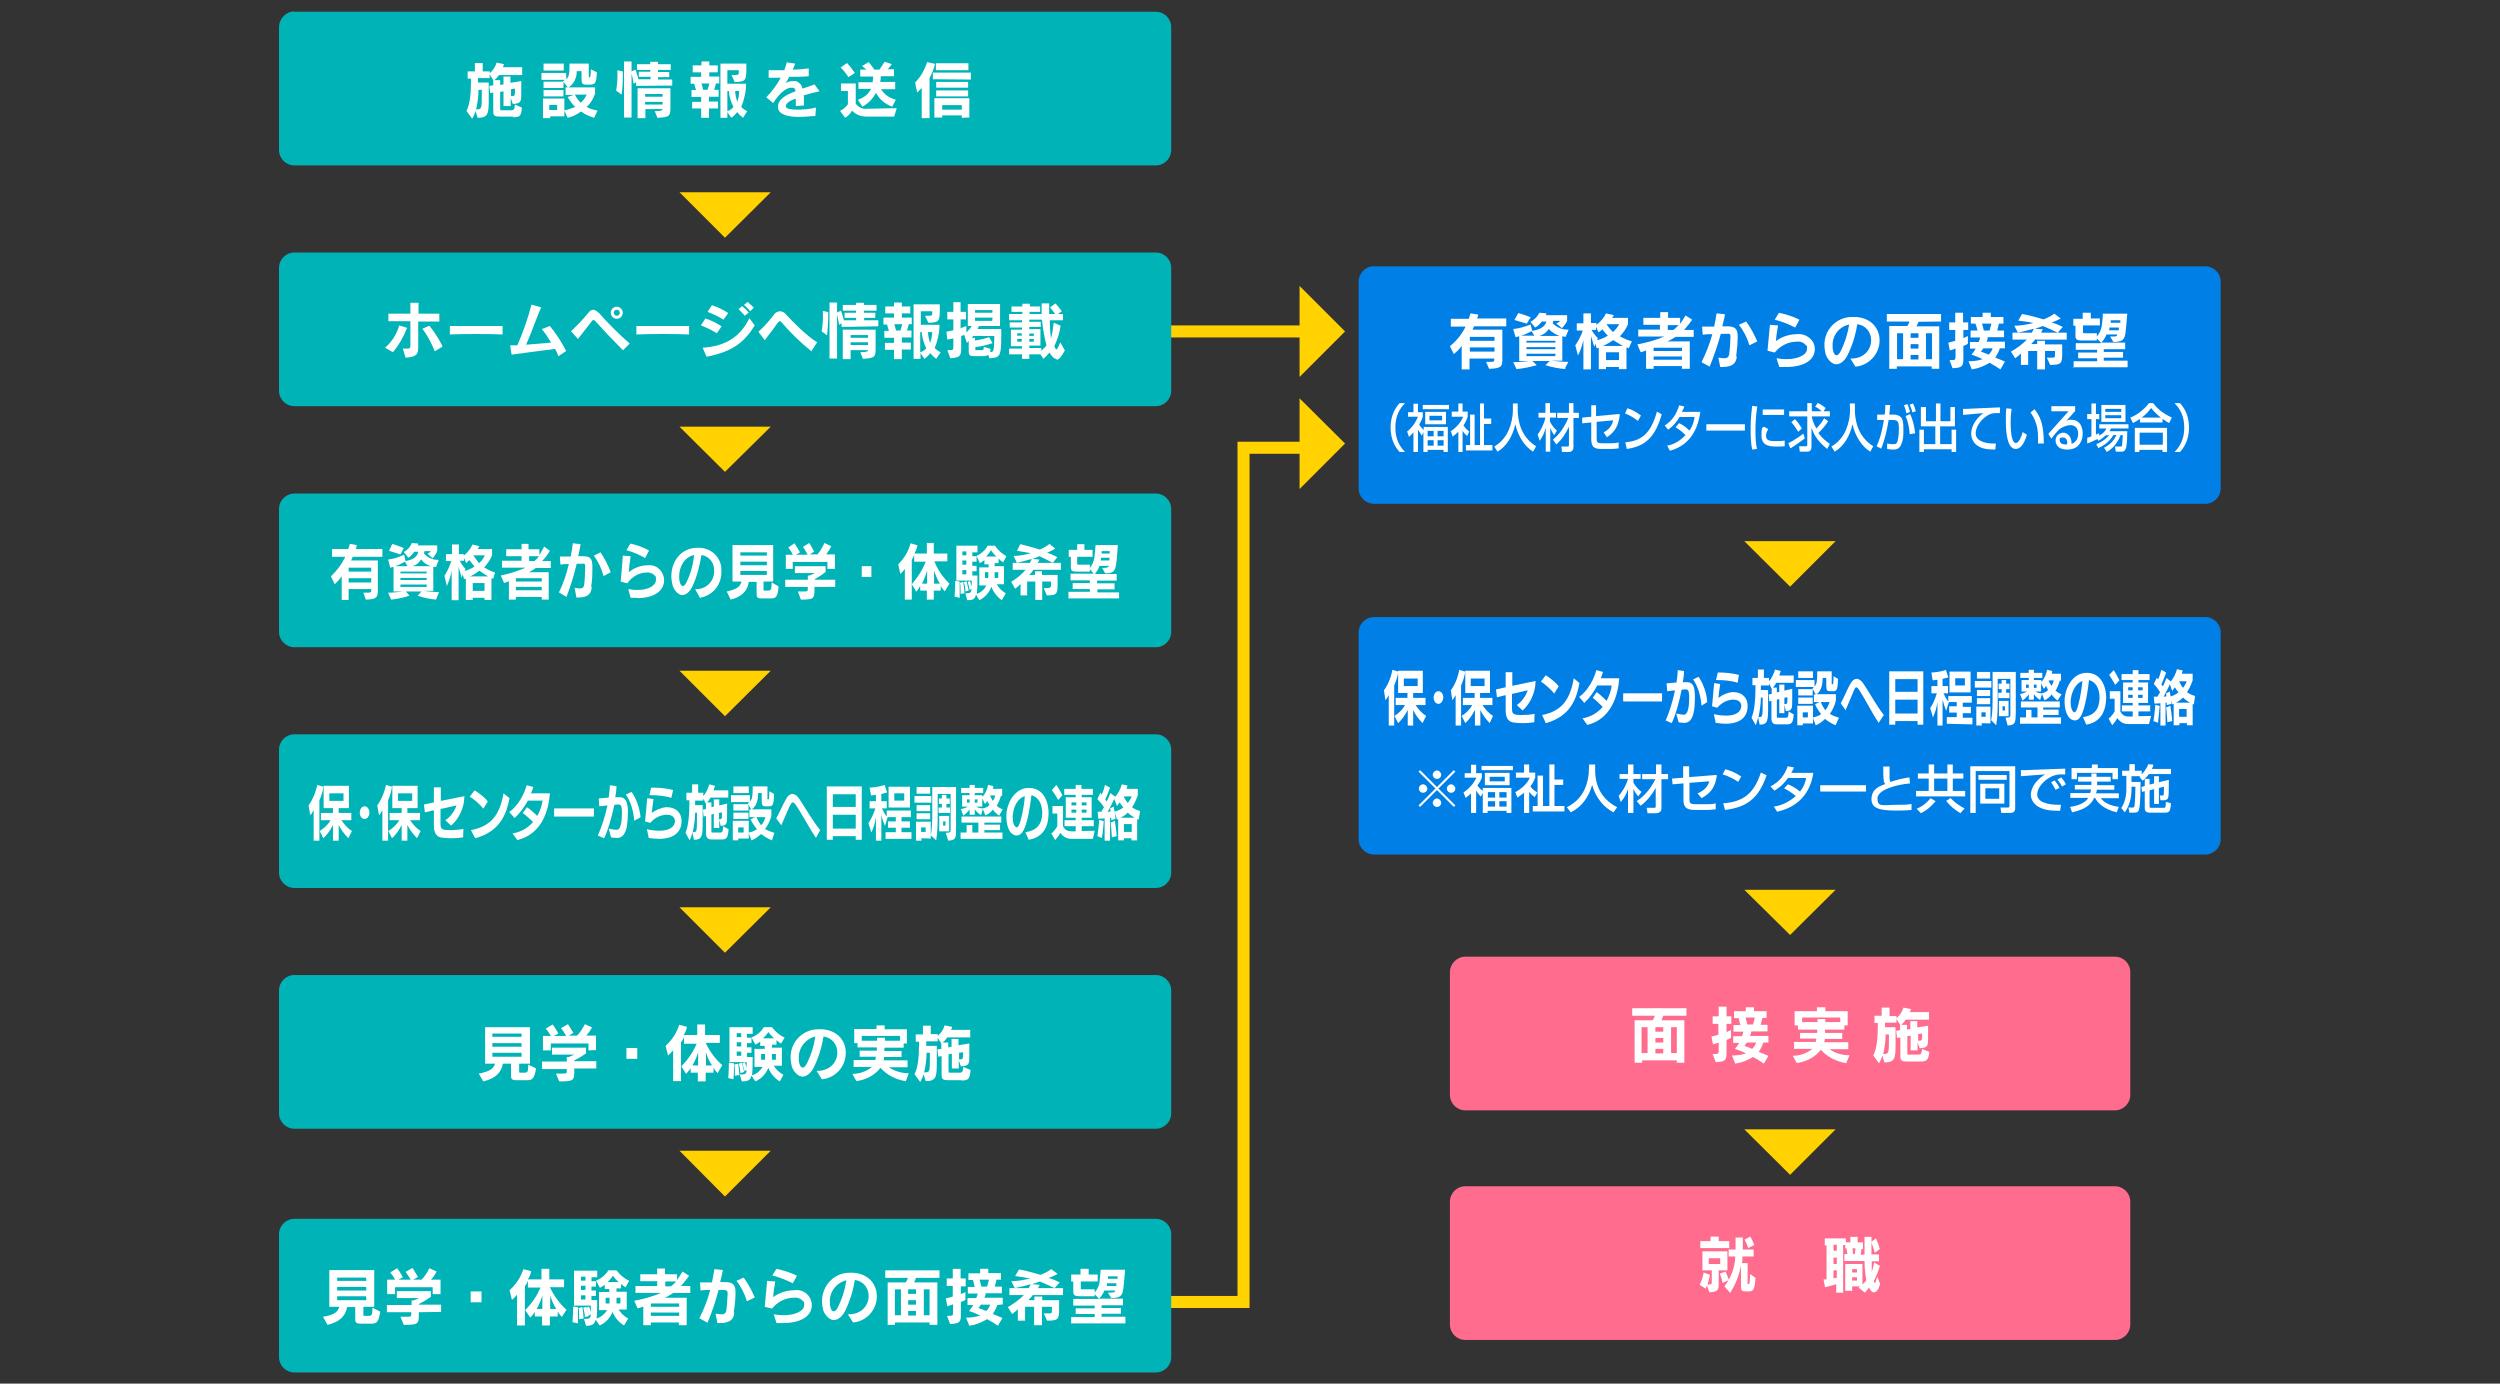 <?xml version="1.0" encoding="utf-8"?>
<!-- Generator: Adobe Illustrator 27.9.4, SVG Export Plug-In . SVG Version: 9.03 Build 54784)  -->
<svg version="1.1" id="_レイヤー_1" xmlns="http://www.w3.org/2000/svg" xmlns:xlink="http://www.w3.org/1999/xlink" x="0px"
	 y="0px" width="829.7px" height="459.2px" viewBox="0 0 829.7 459.2" style="enable-background:new 0 0 829.7 459.2;"
	 xml:space="preserve">
<rect x="0" y="0" width="829.7" height="459.2" fill="#333333" stroke="none"/>
<style type="text/css">
	.st0{fill:none;stroke:#FFD200;stroke-width:4;stroke-miterlimit:10;}
	.st1{fill:#FFD200;}
	.st2{fill:#00B3B7;}
	.st3{fill:#FFFFFF;}
	.st4{fill:#0080E6;}
	.st5{fill:#FF6C8E;}
</style>
<polyline class="st0" points="376,432.1 412.7,432.1 412.7,148.6 434.9,148.6 "/>
<line class="st0" x1="385.3" y1="110" x2="438.8" y2="110"/>
<polygon class="st1" points="255.8,63.8 240.6,78.9 225.5,63.8 "/>
<polygon class="st1" points="255.8,141.6 240.6,156.6 225.5,141.6 "/>
<polygon class="st1" points="431.3,94.9 446.4,110 431.3,125.1 "/>
<polygon class="st1" points="431.3,132.2 446.4,147.2 431.3,162.3 "/>
<polygon class="st1" points="255.8,222.6 240.6,237.7 225.5,222.6 "/>
<polygon class="st1" points="609.2,179.6 594.1,194.7 578.9,179.6 "/>
<polygon class="st1" points="609.2,295.3 594.1,310.3 578.9,295.3 "/>
<polygon class="st1" points="609.2,374.8 594.1,389.9 578.9,374.8 "/>
<polygon class="st1" points="255.8,301.1 240.6,316.2 225.5,301.1 "/>
<path class="st2" d="M97.7,3.9h285.9c2.8,0,5.1,2.3,5.1,5.1v40.8c0,2.8-2.3,5.1-5.1,5.1H97.7c-2.8,0-5.1-2.3-5.1-5.1V9
	c0-2.8,2.3-5.2,5.1-5.2V3.9z"/>
<path class="st3" d="M170.3,38.7h-4.4c-1.5,0-2.2-0.2-2.2-1.6v-6.4l-1,0.2l-0.3-2.4l1.3-0.2v-1.7l-1.2-1.9v1.2h-3.9v1.5h3.6v5.7
	c0,4.6-0.2,6-3.7,6l-0.7-2.3c-0.2,0.9-0.6,1.8-1.1,2.6l-1.9-2.6c1.1-2,1.5-5.4,1.5-9.6v-1.1h-1.1v-2.4h2.4v-2.8h2.6v2.8h2.3v0.6
	c1.1-0.9,1.9-2.1,2.3-3.5l2.5,0.5c0,0-0.2,0.5-0.4,1h6.4v2.6h-7.7c-0.4,0.6-0.9,1.2-1.5,1.7h1.9v1.6l1.1-0.2v-2.6h2.3v2.1l3.6-0.6
	v3.9c0,2.8,0,3.6-2.8,3.7l-0.7-2v2.7h-2.4v-4.9l-1.1,0.2v5.8c0,0.3,0.2,0.3,0.4,0.3h3.2c1.1,0,1.1-0.4,1.3-1.9l2.3,1
	c-0.2,3-0.8,3.2-3,3.2L170.3,38.7z M159.9,31.1v-1.3h-1.1c0,2.2-0.3,4.4-0.8,6.5h0.3c1.5,0,1.6-0.4,1.6-4.8
	C159.9,31.5,159.9,31.1,159.9,31.1z M170.9,29.4l-1.3,0.2v2.3h0.2c0.9,0,1.1-0.2,1.1-1.1v-1.5V29.4z"/>
<path class="st3" d="M197.2,39.1c-1.5-0.5-3.1-1.1-4.4-2.1c-1.3,1-2.7,1.7-4.4,2.1l-1.1-2.4v1.9h-4.7v0.6h-2.4v-6.5h7.1v3.9
	c1.2-0.2,2.4-0.6,3.6-1.1c-1-1-1.8-2.1-2.5-3.3l1.9-0.7h-2.6V29h0.7l-1.6-2.1c0.2,0,0.5-0.2,0.7-0.4h-7.8v-2.3h8.2v2.1
	c1-0.8,1.1-2.1,1.1-4.3v-0.9h6.4v4.4c0,0.1,0.1,0.2,0.2,0.2c0.2,0,0.5,0,0.5-2.7l2,1c-0.2,4-0.7,4-2.4,4.1h-1.1
	c-1.3,0-1.6-0.4-1.6-1.9v-2.6h-1.6v0.3c0,2-1,4-2.7,5.1h8.8v2.1c-0.6,1.7-1.5,3.2-2.8,4.4c1.1,0.6,2.3,1,3.6,1.2L197.2,39.1
	L197.2,39.1z M180.4,23.4v-2.3h6.7v2.3H180.4z M180.4,29.2v-2.1h6.6v2.1H180.4z M180.4,32v-2.1h6.6V32H180.4z M184.9,34.8h-2.6v1.7
	h2.6V34.8z M190.8,31.4c0.5,1,1.1,1.9,1.9,2.7c0.9-0.7,1.5-1.6,2-2.7h-4H190.8z"/>
<path class="st3" d="M206.3,31.4l-1.8-1.3c0.3-2,0.5-4.1,0.4-6.2v-0.6l1.8,0.4V24C206.7,26.4,206.7,28.9,206.3,31.4z M211.1,28.5
	v-1.2l-0.8,0.5c-0.2-1.3-0.7-3.4-0.7-3.4V39h-2.5V20.4h2.5v3.3l1.3-0.6c0,0,0.6,1.7,1,3.2h4v-0.8H212v-1.7h3.8v-0.6h-4.4v-1.9h4.4
	v-0.8h2.6v0.8h4.2v1.9h-4.2v0.7h3.7v1.7h-3.7v0.8h4.7v2L211.1,28.5L211.1,28.5z M218.2,39.1l-0.9-2.2c1.7,0,2.6-0.2,2.6-0.7h-5.7v3
	h-2.6v-9.9h10.9v6.2C222.5,38.5,222.3,38.9,218.2,39.1z M219.9,31.2h-5.8v0.9h5.8V31.2z M219.9,33.8h-5.8v0.9h5.8V33.8z"/>
<path class="st3" d="M237.6,27.7c-0.2,0.7-0.3,1.4-0.6,2.1h1.5v2.3h-3.2v1.6h3V36h-3v3.1h-2.6V36h-3v-2.2h3v-1.6h-3.2v-2.3h1.5
	c-0.2-0.7-0.5-1.6-0.6-2.1h-1.2v-2.3h3.5V24h-2.8v-2.3h2.9v-1.3h2.6v1.3h2.8V24h-2.8v1.4h3.3v2.3L237.6,27.7L237.6,27.7z
	 M232.8,27.7c0.2,0.6,0.4,1.4,0.6,2.1h1.4c0.2-0.6,0.5-1.4,0.6-2.1h-2.5H232.8z M246.6,39.1c-0.7-0.6-1.4-1.1-1.9-1.9
	c-0.6,0.7-1.2,1.4-2,1.9l-1.3-1.9v1.9h-2.3v-18h8.6v1.8c0,3.8-0.3,4.3-3.9,4.3l-1-2.3h0.6c1.7,0,1.8,0,1.8-1.1v-0.5h-3.8v4.5h6.2
	c0,2.7-0.6,5.3-1.6,7.7c0.6,0.6,1.3,1.1,2,1.4L246.6,39.1L246.6,39.1z M241.9,30.2h-0.5v6.7c0.8-0.3,1.5-0.7,2-1.4
	C242.6,33.9,242,32,241.9,30.2z M244,30.2c0,1.2,0.3,2.4,0.7,3.6c0.4-1.1,0.6-2.3,0.6-3.6H244L244,30.2z"/>
<path class="st3" d="M266.8,31.8V35l-2.7,0.2v-2.5c-1.9,0.7-3.3,1.5-3.3,2.6l0,0c0,0.8,1.7,1.1,3.8,1.1s4.2-0.2,6.2-0.7l-0.2,2.8
	c-1.3,0-3.3,0.3-5.4,0.3c-3.3,0-6.7-0.6-7-3v-0.3c0-2.6,2.6-4,5.8-5.2c0-0.6-0.2-0.8-0.4-1s-0.6-0.2-1-0.2c-1.7,0-4,1.9-6,5.1
	l-2.3-1.9c1.9-1.9,3.5-4.1,4.8-6.5h-4v-2.5c1,0,2.1,0,3.3,0h1.9c0.3-0.8,0.6-1.7,0.8-2.6l2.8,0.4c-0.2,0.7-0.6,1.4-0.8,2
	c1.9,0,3.9-0.2,5.3-0.4v2.6c-2.1,0.2-4.3,0.2-6.5,0.2c-0.3,0.7-0.7,1.4-1.2,2.1c0.8-0.5,1.6-0.7,2.6-0.7s1.1,0,1.6,0.4
	c0.7,0.4,1.3,1.2,1.4,2.1c1.4-0.4,2.7-0.9,4-1.4l1.7,2.3c-1.5,0.3-3.5,0.8-5.4,1.4L266.8,31.8z"/>
<path class="st3" d="M296.7,38.7h-9.1c-1.8,0-3.6-0.6-4.8-2c-0.6,1-1.4,1.9-2.3,2.4l-1.7-2.3c1.1-0.5,1.9-1.3,2.6-2.2v-4.4h-2.3
	v-2.5h4.9v6.7c0.9,1.2,2.3,1.9,3.8,1.7l9.8-0.2l-0.8,2.7L296.7,38.7z M281.6,25.6c-0.8-1.1-1.6-2.3-2.6-3.2l2.1-1.5
	c1,1.1,1.8,2.1,2.6,3.3L281.6,25.6L281.6,25.6z M296.1,35.4c-2.3-0.8-4.2-2.4-5.4-4.6c-1,2-2.6,3.6-4.5,4.6l-1.5-2.3
	c0.7-0.2,1.5-0.6,2.1-1c1-0.6,1.7-1.5,2.3-2.6h-4.2v-2.2h4.7c0-0.6,0.2-1.2,0.2-1.9h-4.3v-2.3h2c-0.4-0.4-0.9-0.8-1.4-1.2l2.2-1.3
	c0.6,0.8,1.3,1.6,1.9,2.5h1.7c0.8-1.3,1.7-2.6,1.7-2.6l2.4,0.8c0,0-0.8,1-1.4,1.7h2.1v2.3h-4.4c0,0.6,0,1.3-0.2,1.9h5v2.4h-4.7
	c1.1,1.8,2.9,3,4.9,3.5L296.1,35.4L296.1,35.4z"/>
<path class="st3" d="M308.5,25.9v13.3h-2.6v-10c-0.6,0.6-1.1,1.1-1.5,1.5l-0.7-3.3c1.9-1.9,3.2-4.3,4-6.8l2.6,0.6
	C310,22.7,309.3,24.4,308.5,25.9L308.5,25.9z M309.6,26.3v-2.2h12.6v2.3L309.6,26.3L309.6,26.3z M319.2,39.1v-0.8h-6.5V39h-2.6v-6.4
	h11.6V39L319.2,39.1L319.2,39.1z M310.6,23.3V21h10.8v2.3H310.6z M310.7,29.1v-1.9h10.6v1.9H310.7z M310.7,32v-2h10.6v2H310.7z
	 M319.2,34.9h-6.5v1.5h6.5V34.9z"/>
<path class="st2" d="M97.7,83.8h285.9c2.8,0,5.1,2.3,5.1,5.1v40.8c0,2.8-2.3,5.1-5.1,5.1H97.7c-2.8,0-5.1-2.3-5.1-5.1V88.9
	C92.6,86.1,94.9,83.8,97.7,83.8z"/>
<path class="st3" d="M130.4,116.9l-2.6-1.5c2.3-2,3.9-4.6,4.7-7.4l2.6,0.8C134,111.7,132.4,114.5,130.4,116.9L130.4,116.9z
	 M138.8,106.7c0,3.2,0,6.6,0,8.6v0.2c0,2.8-1.7,3-4.2,3.2l-0.9-3c0.6,0,1.1,0,1.4,0c0.9,0,1.1-0.2,1.1-0.9v-8.2h-7.3v-2.5
	c1.6,0,4.4,0,7.3,0c0-1.5,0-2.7,0-3.6h2.7c0,0.9,0,2.2,0,3.6c2.8,0,5.4,0,6.9,0v2.6h-6.9L138.8,106.7z M144.3,116.6
	c-1.1-2.7-2.4-5.2-4.1-7.5l2.3-1c1.7,2.1,3.2,4.4,4.4,6.9L144.3,116.6L144.3,116.6z"/>
<path class="st3" d="M149.3,111v-2.8h17.5v2.8C162.4,110.8,153.5,110.8,149.3,111z"/>
<path class="st3" d="M185.3,118.2c-0.3-0.8-0.6-1.6-1.1-2.4c-4.5,0.6-11.1,1.4-14.4,1.9l-0.5-3.1c0.7,0,1.5,0,2.4,0
	c1.9-4.4,3.5-8.9,4.7-13.5l3.2,0.9c-1.4,3.1-3.3,8.7-5,12.4c2.7-0.2,5.8-0.5,8.3-0.7c-0.9-1.5-1.9-3.1-3.1-4.5l2.7-1
	c2.1,2.6,3.9,5.3,5.4,8.3l-2.7,1.8L185.3,118.2z"/>
<path class="st3" d="M206.8,116.3c-3.2-3.2-6.8-7-9.2-9.7c-0.2-0.2-0.3-0.3-0.6-0.4c-0.2,0-0.3,0-0.6,0.4c-1,1.4-3.2,4-4.6,5.9
	l-2.3-2.6c2-1.8,3.9-3.8,5.6-5.9c0.6-0.8,1.2-1.2,1.8-1.2s1.3,0.5,2.1,1.3c1.9,2.2,6.5,7,10,9.9l-2.3,2.3L206.8,116.3z M204.7,105.8
	c-1.1,0-2-0.9-2-2s0.9-2,2-2s1.9,0.9,2,1.9C206.7,104.9,205.8,105.8,204.7,105.8L204.7,105.8z M204.7,102.8c-0.6,0-1,0.5-1,1
	s0.5,1,1,1s1-0.4,1-1C205.7,103.3,205.3,102.8,204.7,102.8L204.7,102.8z"/>
<path class="st3" d="M211.2,111v-2.8h17.5v2.8C224.3,110.8,215.5,110.8,211.2,111z"/>
<path class="st3" d="M237.9,110.6c-1.7-1.1-3.5-1.9-5.3-2.6l1.5-2.3c1.9,0.6,3.7,1.5,5.4,2.6L237.9,110.6L237.9,110.6z M234.5,118.4
	l-1.3-3c7.8-0.5,12.6-3.8,15.5-9.8l1.8,2.4C247.2,113.2,243.7,116.6,234.5,118.4L234.5,118.4z M240.1,106.1
	c-1.7-1.1-3.5-1.9-5.3-2.6l1.5-2.2c1.9,0.6,3.7,1.5,5.4,2.6L240.1,106.1L240.1,106.1z M247.2,104.8c-0.6-0.7-1.4-1.5-2.1-2.2l1.2-1
	c0.8,0.6,1.5,1.3,2.2,2.1L247.2,104.8L247.2,104.8z M249,103.3c-0.6-0.7-1.3-1.5-2.1-2.1l1.2-1c0.7,0.6,1.5,1.3,2.1,1.9L249,103.3
	L249,103.3z"/>
<path class="st3" d="M269.3,116.6c-3.6-2.9-6.9-6.1-9.9-9.6c-0.2-0.2-0.4-0.4-0.6-0.4s-0.3,0.2-0.6,0.4c-0.7,1-2.8,3.9-4.4,5.9
	l-2.1-2.8c1.9-1.7,3.6-3.6,5.1-5.6c0.4-0.7,1.2-1.1,2-1.2c0.8,0,1.6,0.4,2.1,1.1c2.1,2.3,6.8,7.1,10.3,9.2l-2,3.1L269.3,116.6z"/>
<path class="st3" d="M274.5,111.3l-1.8-1.3c0.3-2,0.5-4.1,0.4-6.2v-0.6l1.8,0.4v0.3C274.9,106.4,274.7,108.9,274.5,111.3z
	 M279.3,108.5v-1.2l-0.8,0.5c-0.2-1.3-0.7-3.4-0.7-3.4V119h-2.5v-18.6h2.5v3.3l1.3-0.6c0,0,0.6,1.7,1,3.2h4v-0.8h-3.8v-1.7h3.8v-0.7
	h-4.4v-1.9h4.4v-0.7h2.6v0.7h4.2v1.9h-4.2v0.7h3.8v1.7h-3.7v0.8h4.7v2L279.3,108.5L279.3,108.5z M286.4,119.1l-0.9-2.2
	c1.7,0,2.6-0.2,2.6-0.7h-5.8v3h-2.6v-9.8h10.9v6.2C290.6,118.5,290.4,118.8,286.4,119.1L286.4,119.1z M288.1,111.2h-5.8v0.9h5.8
	V111.2z M288.1,113.6h-5.8v0.9h5.8V113.6z"/>
<path class="st3" d="M301.6,107.6c-0.2,0.7-0.3,1.4-0.6,2.1h1.5v2.3h-3.2v1.7h3v2.3h-3v3.2h-2.6v-3.1h-3v-2.3h3v-1.7h-3.2v-2.3h1.5
	c-0.2-0.7-0.5-1.6-0.6-2.1h-1.2v-2.3h3.5V104h-2.9v-2.3h2.9v-1.3h2.6v1.3h2.8v2.3h-2.8v1.4h3.3v2.2h-1.1L301.6,107.6z M296.8,107.6
	c0.2,0.6,0.4,1.4,0.6,2.1h1.4c0.2-0.6,0.5-1.4,0.6-2.1h-2.5H296.8z M310.7,119.1c-0.7-0.6-1.4-1.1-1.9-1.9c-0.6,0.7-1.3,1.4-2,1.9
	l-1.3-1.9v1.9h-2.3V101h8.7v1.8c0,3.8-0.3,4.3-3.8,4.3l-1.1-2.3h0.6c1.7,0,1.8,0,1.8-1v-0.5h-3.8v4.5h6.2c0,2.7-0.6,5.3-1.6,7.7
	c0.6,0.6,1.3,1.1,2,1.4L310.7,119.1L310.7,119.1z M305.9,110.2h-0.5v6.7c0.8-0.2,1.5-0.7,2-1.3C306.6,113.9,306,112,305.9,110.2
	C305.9,110.2,305.9,110.2,305.9,110.2z M308,110.2c0,1.2,0.3,2.4,0.7,3.6c0.4-1.1,0.6-2.3,0.7-3.6H308L308,110.2z"/>
<path class="st3" d="M328.4,119.1l-0.4-1.3c-0.6,0.3-1.3,0.5-1.9,0.4h-2.7c-1.5,0-1.9-0.2-1.9-1.8v-3.2l-0.6,0.6l-0.9-2.7
	c-0.3,0.2-0.6,0.3-1,0.4v3.8c0,2.7-0.2,3.4-3.6,3.6l-1-2.7c1.9,0,2,0,2-1.1v-2.8c-0.6,0.2-1.3,0.2-2,0.4l-0.3-2.6
	c0.8-0.2,1.6-0.3,2.3-0.5V106h-2v-2.5h2v-3.2h2.4v3.2h1.8v2.5h-1.8v2.9c0.8-0.2,1.5-0.6,1.9-0.7v2.1c0.7-0.6,1.3-1.3,1.8-2.1h-1.3
	v-7.3h10.7v7.3h-7l-0.5,1h7.9v0.2c0,8.7,0,9.3-3.9,9.5V119.1z M323,111.5c-0.2,0.2-0.3,0.4-0.5,0.6h1.1v0.9c1.6-0.2,3.2-0.6,4.7-1.1
	l1.1,2c-1.9,0.6-3.8,1.1-5.7,1.3v0.8c0,0.2,0,0.2,0.4,0.2h1.8c0.5,0,0.6-0.2,0.6-1.1l2.3,0.7c0,0.3-0.2,0.6-0.2,1
	c1.2,0,1.3,0,1.4-5.3H323L323,111.5z M329.4,102.9h-5.8v0.9h5.7L329.4,102.9L329.4,102.9L329.4,102.9z M329.4,105.4h-5.8v1.1h5.7
	L329.4,105.4L329.4,105.4L329.4,105.4z"/>
<path class="st3" d="M350.6,119.1c-0.7,0-1.5-0.7-2.3-2.1c-0.6,0.7-1.3,1.5-2,2.1l-1-1.5h-3.7v1.5h-2.4v-1.5h-4.3v-1.9h4.3v-0.8
	h-3.7v-5.5h3.7v-0.7h-4.1V107h4.1v-0.7h-4.3v-2.1h4.4v-0.7h-3.6v-1.8h3.6v-0.9h2.5v0.9h3.4v1.8h-3.5v0.7h4v-3.5h2.5v3.5h2
	c-0.6-0.7-1.1-1.5-1.7-2.2l1.8-1.3c0.6,0.6,1.5,1.8,2.1,2.6l-1.3,0.9h1.7v2.1h-4.4c0,1.8,0.2,4.7,0.4,6c0.5-1.7,0.7-3.5,0.9-5.2
	l2.3,1c-0.3,2.3-1.1,4.7-2.1,6.8c0.3,0.6,0.5,1.1,0.7,1.1s0.6-0.7,1.3-2.4l1.5,2.7c-1.1,2-1.9,3.1-2.8,3.1V119.1z M339.1,110.6h-1.5
	v0.8h1.5V110.6z M339.1,112.5h-1.5v0.9h1.5V112.5z M345.8,106.1h-4.2v0.7h3.8v1.7h-3.8v0.7h3.7v5.5h-3.7v0.8h4v0.9
	c0.6-0.5,1.2-1.1,1.7-1.7C346.6,111.9,346.1,109,345.8,106.1L345.8,106.1L345.8,106.1z M343,110.7h-1.4v0.8h1.5v-0.8H343z
	 M343,112.5h-1.4v0.9h1.5v-0.9H343z"/>
<path class="st4" d="M456,88.4h275.9c2.8,0,5.1,2.3,5.1,5.1v68.6c0,2.8-2.3,5.1-5.1,5.1H456c-2.8,0-5.1-2.3-5.1-5.1V93.5
	C450.9,90.7,453.2,88.3,456,88.4L456,88.4z"/>
<path class="st3" d="M489.3,108.1c-0.2,0.4-0.4,0.9-0.6,1.3h9.9v9.8c0,2.4-0.3,3.1-4.4,3.2l-1-2.3c2.7,0,2.7,0,2.7-0.6V119h-8.2v3.6
	h-2.6v-7.8c-0.7,1-1.6,1.9-2.6,2.7l-1.3-2.6c2.2-1.8,4-4,5.2-6.5h-4.9v-2.6h6c0.2-0.6,0.3-1.1,0.5-1.8l2.6,0.4
	c0,0.3-0.2,0.8-0.4,1.3h9.7v2.6h-10.6L489.3,108.1z M496,111.8h-8.2v1.3h8.2V111.8z M496,115.3h-8.2v1.4h8.2V115.3z"/>
<path class="st3" d="M519.6,122.5c-2.3-0.2-4.5-0.6-6.7-1.3l1.4-1.4h-5.7l1.4,1.4c-2.2,0.6-4.4,1.1-6.7,1.3l-1.1-2.3
	c1.9,0,3.6-0.2,5.5-0.4h-3.5v-8.2c-0.7,0.2-1.2,0.3-1.2,0.3l-0.8-2.7c2-0.2,4-0.8,5.8-1.5l0.5,2.1c1-0.2,4.1-0.6,4.7-3.1h-1.5
	c-0.6,0.8-1.3,1.5-2.2,2l-1.6-1.9c1.3-0.6,2.3-1.7,3-3l2.3,0.2c0,0.2,0,0.4-0.2,0.6h7.1v1.9c-0.4,0.9-1.1,1.7-1.7,2.4l-1.9-1.5
	c0.5-0.2,0.9-0.5,1.3-0.9h-2.3l-0.2,0.8c1.4,1.4,3.3,2.2,5.3,2.1l-1,2.4l-1.1-0.2v8.1h-3.6c1.9,0.2,3.7,0.4,5.6,0.4l-1.1,2.1
	L519.6,122.5z M506.7,107.4c0,0-2-0.6-4.1-1.2l1.3-2.3c2.2,0.6,4.1,1.4,4.1,1.4L506.7,107.4L506.7,107.4z M508.3,109.9
	c-1.1,0.6-2.3,1.2-3.5,1.5h4.4L508.3,109.9z M516.2,113.1h-9.6v0.6h9.6V113.1z M516.2,115.2h-9.6v0.7h9.6V115.2z M516.2,117.4h-9.6
	v0.8h9.6V117.4z M514,109.2c-0.7,1.1-1.8,1.9-3.1,2.3h6.7C516.2,111,514.9,110.2,514,109.2z"/>
<path class="st3" d="M540.4,115.5c-0.2,0-0.4-0.2-0.6-0.2v7.2h-2.5v-0.7H533v0.7h-2.4v-7.1c0,0-0.4,0.2-0.7,0.2l-0.4-1.5l-0.4,1
	c-0.4-1.2-0.7-2.4-1.1-3.6v11.1h-2.5v-9.7c-0.4,1.8-1,3.5-1.8,5.1l-0.9-3.4c1.1-1.5,1.9-3.2,2.5-4.9h-2v-2.4h2.2V104h2.5v3.2h1.8
	v0.6c1.4-1,2.5-2.3,3.2-3.8l2.6,0.6c-0.2,0.3-0.3,0.6-0.6,0.9h5.3v2.1c-0.6,1.5-1.6,2.9-2.7,4c1.2,0.7,2.6,1.3,4,1.7l-1.1,2.4
	L540.4,115.5z M531.8,109.3c-0.6,0.6-1.3,1-1.3,1l-0.8-1.9v1.1h-1.5c0.6,1,1.2,1.9,2.1,2.7l-0.3,0.7c1.3-0.3,2.5-0.8,3.6-1.5
	C533,110.8,532.3,110,531.8,109.3C531.8,109.3,531.8,109.3,531.8,109.3z M535.4,112.9c-1.1,0.7-2.2,1.4-3.4,1.9h6.6
	C537.5,114.2,536.4,113.5,535.4,112.9L535.4,112.9L535.4,112.9z M537.4,116.9H533v2.6h4.3v-2.6l0,0H537.4z M533.2,107.6
	c0.6,1,1.3,1.8,2.1,2.6c0.8-0.7,1.5-1.6,2.1-2.6H533.2L533.2,107.6z"/>
<path class="st3" d="M556.1,111.8c-0.9,0.6-1.8,1.1-2.7,1.5h7.4v9.1h-2.6v-0.9h-9.4v0.9h-2.5v-6.1c-0.6,0.2-1.2,0.5-1.8,0.6
	l-1.1-2.6c3.1-0.6,6.1-1.4,8.9-2.6h-8.6v-2.3h7.2v-1.6h-5.5v-2.3h5.6v-1.9h2.6v1.9h4v2c0.6-0.9,1.3-1.9,1.8-2.8l2.2,1.4
	c-0.8,1.2-1.7,2.3-2.7,3.4h3.2v2.3h-5.8H556.1z M558.2,115.4h-9.4v1.1h9.4V115.4z M558.2,118.3h-9.4v1.1h9.4V118.3z M553.5,107.9
	v1.6h1.9c0.6-0.5,1.2-1.1,1.7-1.6H553.5L553.5,107.9z"/>
<path class="st3" d="M576.4,118.4c-0.2,1.8-1,3.4-4.8,3.4h-0.7l-0.6-3.1c0.6,0,1.2,0.2,1.9,0.2c1.1,0,1.5-0.4,1.7-1.4
	c0.2-1.4,0.4-4.2,0.4-5.6s-0.3-1.1-1.5-1.1h-1.7c-1,3.7-2.3,7.4-3.7,10.9l-2.7-1.5c1.5-3,2.7-6.1,3.6-9.3c-1,0-2,0-3.2,0.2l-0.2-2.7
	h4c0.3-1.5,0.6-3,0.8-4.4l2.8,0.3c-0.2,1.3-0.6,2.6-0.9,4h1.5c2.7,0,3.6,0.8,3.6,3.3v0.2c0,2-0.2,4.2-0.5,6.4L576.4,118.4z
	 M580.6,114.6c-0.7-2.4-1.9-4.8-3.5-6.8l2.4-1.1c1.5,2,2.7,4.3,3.7,6.6L580.6,114.6L580.6,114.6z"/>
<path class="st3" d="M592.8,121.8c-0.7,0-1.5,0-2.3,0l-0.9-2.9c1.1,0.2,2.2,0.3,3.3,0.3c3.8,0,6.8-1.4,6.8-3.4s0-0.8-0.3-1.1
	c-0.7-1-1.9-1.5-3.2-1.3c-2.8,0-5.4,1.4-7.2,3.6l-2.4-0.6c0.2-2.4,0.6-6.4,0.8-8.6l2.7,0.2c-0.3,1.7-0.6,3.5-0.7,5.2
	c2-1.5,4.5-2.3,7.1-2.3c2.1-0.2,4,0.8,5.2,2.6c0.4,0.7,0.6,1.6,0.6,2.4c0,3-2.7,5.9-9.6,5.9L592.8,121.8z M595.8,108.7
	c-2.2-1.1-4.4-2-6.8-2.6l1.4-2.3c2.3,0.5,4.6,1.2,6.8,2.3L595.8,108.7z"/>
<path class="st3" d="M615.8,121.7l-1.7-2.7h0.2c4.5,0,6.7-3.1,6.7-6.1c0-2.7-1.9-5-4.6-5.3c-0.6,3.7-1.7,7.3-3.4,10.6
	c-1.1,1.9-2.4,2.7-3.6,2.7s-2.8-1.3-3.5-3.3c-0.2-1-0.4-1.9-0.4-2.9c-0.2-5.2,4-9.5,9.1-9.5h1.4c5.3,0.4,7.8,4,7.8,7.8
	C623.8,117.5,620.2,121.3,615.8,121.7L615.8,121.7z M608.2,114.7c0,0.6,0,1.2,0.2,1.8c0.2,0.9,0.6,1.4,1.1,1.4s0.7-0.3,1.2-1
	c1.5-2.9,2.5-6,3-9.2C610.4,108.4,608.1,111.3,608.2,114.7C608.2,114.7,608.2,114.7,608.2,114.7z"/>
<path class="st3" d="M636.7,106.8c-0.2,0.5-0.4,1.1-0.7,1.5h7.6v14.1h-2.5v-0.8h-11.6v0.8H627v-14.2h6c0.3-0.5,0.6-1,0.7-1.5h-7.5
	v-2.5h18v2.5L636.7,106.8L636.7,106.8z M631.6,110.6h-2v8.6h2V110.6z M636.7,110.6h-2.6v1.5h2.6V110.6z M636.7,114.2h-2.6v1.5h2.6
	V114.2z M636.7,117.8h-2.6v1.5h2.6V117.8z M641.2,110.6h-2v8.6h2V110.6z"/>
<path class="st3" d="M651.6,109.5v2.7c0.6-0.2,1.1-0.5,1.5-0.7v2.6c-0.4,0.2-0.8,0.5-1.5,0.7v3.7c0,2.8,0,3.6-3.6,3.7l-1-2.7
	c1.9,0,2,0,2-1.1v-2.7c-0.6,0.2-1.3,0.4-1.9,0.6l-0.5-2.6c0.9-0.2,1.7-0.4,2.3-0.6v-3.6h-2V107h2v-3.2h2.6v3.2h1.7v2.5h-1.7H651.6z
	 M663.7,115.6c-0.3,1.1-0.9,2.1-1.5,3.1c1.1,0.4,2.3,0.9,3.2,1.3l-1.5,2.6c-1.1-0.8-2.3-1.5-3.6-2.2c-1.8,1.1-3.8,1.9-5.9,2.2
	l-1.1-2.7c1.6,0,3.2-0.2,4.7-0.7c-1.2-0.6-2.4-1.1-3.7-1.5c0.5-0.6,1-1.3,1.4-2h-1.9v-2.2h2.9c0.2-0.5,0.4-1,0.5-1.5H654v-2.3h2.3
	c-0.2-0.8-0.4-1.6-0.7-2.3h-1.5v-2.2h3.9v-1.4h2.7v1.4h4.2v2.2h-1.5c-0.2,0.8-0.3,1.6-0.6,2.3h2.3v2.2h-5.4c0,0.5-0.2,1-0.4,1.5h6.1
	v2.2h-1.5H663.7z M658.2,115.6c-0.2,0.4-0.5,0.8-0.8,1.1c0.9,0.3,1.7,0.6,2.6,1c0.6-0.6,1.1-1.3,1.3-2.1H658.2z M657.8,107.4
	c0.2,0.6,0.4,1.5,0.6,2.3h1.9c0.2-0.8,0.4-1.5,0.6-2.3H657.8z"/>
<path class="st3" d="M675.6,112.5c-0.5,0.6-1,1.2-1.5,1.7h2v-1.1h2.6v1.2h5.7v2.9c0,3.5-0.3,3.9-4,3.9l-1.1-2.4h1.2
	c1.4,0,1.5,0,1.5-0.8v-1.4h-3.3v6.1h-2.6v-6.1h-3v4.6h-2.4v-3.8c-0.6,0.6-1.2,1.1-1.9,1.6l-1.4-2.2c1.9-1.1,3.7-2.4,5.3-4h-4.8v-2.3
	h6.4c0.2-0.4,0.5-0.8,0.7-1.3c-1.5,0.4-3.4,0.9-5.3,1.3l-1.2-2.3c2.1,0,4.2-0.4,6.3-0.9c-1.7-0.4-3.3-0.6-5-0.8l1.3-2.2
	c1.7,0.3,4.2,0.9,7.1,1.8c1.3-0.5,2.5-1.1,3.6-1.9l2.1,1.6c-1,0.5-1.9,1-3,1.3c1.3,0.4,2.5,0.9,3.7,1.5l-1.7,1.9
	c-1.7-0.8-3.2-1.5-4.9-2.2c-0.8,0.3-1.7,0.6-2.6,0.9l2.6,0.2c-0.2,0.3-0.4,0.6-0.6,1.1h8.5v2.3h-10.1L675.6,112.5z"/>
<path class="st3" d="M688.2,122.1v-2.2h7.8v-1h-6.3V117h6.3v-0.9h-7.1v-2.2h8.5l-1.5-1.6v0.7H691c-1.6,0-2.2-0.3-2.2-1.5v-3.4h-0.7
	v-2.3h3.1v-2h2.7v1.9h3v2.3h-5.6v2.4c0,0.1,0.2,0.2,0.5,0.2h4.1v1.1c0.8-1,1.4-2.1,1.6-3.4c0.3-1.6,0.4-4.2,0.4-4.2h8.1
	c-0.2,2.4-0.4,4.9-0.6,6.4c-0.3,2.2-1,3-4,3l-1.1-1.8c1.9,0,2.3,0,2.4-0.7h-3.6c-0.4,1.1-1,1.9-1.7,2.7h7.9v2.2h-7.1v0.9h6.4v1.9
	h-6.4v1h7.9v2.2h-18.2L688.2,122.1z M700.1,108.7v0.2c0,0.2,0,0.5-0.2,0.7h3.3c0-0.3,0-0.6,0-0.9H700L700.1,108.7z M700.5,106.3
	c0,0,0,0.3,0,0.8h3.2v-0.8h-3.1H700.5z"/>
<path class="st4" d="M456,204.8h275.9c2.8,0,5.1,2.3,5.1,5.1v68.6c0,2.8-2.3,5.1-5.1,5.1H456c-2.8,0-5.1-2.3-5.1-5.1v-68.6
	C450.9,207.1,453.2,204.8,456,204.8L456,204.8z"/>
<path class="st2" d="M97.7,163.8h285.9c2.8,0,5.1,2.3,5.1,5.1v40.8c0,2.8-2.3,5.1-5.1,5.1H97.7c-2.8,0-5.1-2.3-5.1-5.1v-40.8
	C92.6,166.1,94.9,163.8,97.7,163.8z"/>
<path class="st3" d="M117.1,184.7c-0.2,0.4-0.3,0.9-0.6,1.3h8.9v9.8c0,2.4-0.3,3.1-4,3.2l-0.8-2.3c2.6,0,2.6,0,2.6-0.7v-0.5h-7.5
	v3.6h-2.3v-7.9c-0.6,1-1.5,1.9-2.3,2.7l-1.3-2.6c2-1.9,3.6-4,4.8-6.5h-4.4v-2.6h5.4c0.2-0.6,0.3-1.1,0.5-1.7l2.3,0.4
	c0,0.3-0.2,0.8-0.3,1.3h8.8v2.6h-9.7L117.1,184.7z M123.2,188.4h-7.5v1.3h7.5V188.4z M123.2,191.9h-7.5v1.4h7.5V191.9z"/>
<path class="st3" d="M144.7,199c-2.1-0.2-4.1-0.6-6.1-1.3l1.3-1.4h-5.2l1.2,1.4c-1.9,0.6-4,1.1-6.1,1.3l-1-2.3c1.7,0,3.3-0.2,5-0.4
	h-3.2v-8.2c-0.6,0.2-1.1,0.3-1.1,0.3l-0.7-2.7c1.9-0.2,3.6-0.8,5.3-1.6l0.5,2.1c0.9-0.2,3.8-0.6,4.2-3.1h-1.3c-0.5,0.8-1.2,1.5-2,2
	l-1.5-1.9c1.2-0.6,2.2-1.7,2.7-3l2.1,0.2c0,0.2,0,0.4-0.2,0.6h6.5v1.9c-0.4,0.9-0.9,1.7-1.5,2.4l-1.7-1.5c0.4-0.2,0.8-0.5,1.1-0.9
	h-2.1l-0.2,0.8c1.2,1.4,3,2.2,4.9,2.1l-0.9,2.4c-0.3,0-0.6,0-0.9-0.2v8.1h-3.2c1.7,0.2,3.4,0.4,5.1,0.4L144.7,199L144.7,199z
	 M132.9,184c0,0-1.9-0.6-3.8-1.2l1.1-2.3c1.9,0.6,3.8,1.4,3.8,1.4L132.9,184L132.9,184z M134.4,186.4c-1,0.6-2,1.1-3.2,1.5h4
	L134.4,186.4L134.4,186.4z M141.6,189.7h-8.7v0.6h8.7V189.7z M141.6,191.8h-8.7v0.7h8.7V191.8z M141.6,194h-8.7v0.8h8.7V194z
	 M139.7,185.7c-0.6,1.1-1.6,1.9-2.8,2.2h6.1c-1.3-0.4-2.4-1.1-3.2-2.2l0,0H139.7z"/>
<path class="st3" d="M163.7,192.1c-0.2,0-0.4-0.2-0.6-0.2v7.2h-2.3v-0.7h-3.9v0.7h-2.3V192c-0.2,0-0.4,0.2-0.6,0.2l-0.4-1.6
	l-0.4,1.1c-0.4-1.2-0.6-2.4-1-3.6v11.1h-2.3v-9.8c-0.3,1.8-0.9,3.5-1.6,5.1l-0.8-3.4c1-1.5,1.7-3.2,2.3-4.9H148v-2.3h2v-3.2h2.3v3.2
	h1.6v0.5c1.3-1,2.3-2.3,2.9-3.7l2.3,0.6c-0.2,0.3-0.3,0.6-0.6,0.9h4.8v2.1c-0.6,1.5-1.5,2.8-2.6,4c1.1,0.7,2.3,1.3,3.6,1.7l-0.7,2.3
	L163.7,192.1z M155.8,185.9c-0.4,0.3-0.7,0.6-1.1,1l-0.7-1.8v1h-1.4c0.5,1,1.1,1.9,1.9,2.7l-0.3,0.7c1.1-0.3,2.3-0.8,3.3-1.5
	C156.9,187.4,156.4,186.6,155.8,185.9L155.8,185.9z M159.1,189.4c-1,0.7-1.9,1.4-3.1,1.9h6C161,190.7,160.1,190.1,159.1,189.4
	L159.1,189.4z M160.8,193.5h-3.9v2.6h3.9V193.5z M157.1,184.3c0.6,0.9,1.2,1.8,1.9,2.6c0.8-0.7,1.5-1.6,1.9-2.6H157H157.1z"/>
<path class="st3" d="M177.9,188.4c-0.7,0.6-1.5,1.1-2.4,1.5h6.6v9.1h-2.3v-0.9h-8.6v0.9h-2.3v-6.1c-0.6,0.2-1.1,0.4-1.6,0.6
	l-1.1-2.5c2.8-0.6,5.5-1.4,8.2-2.6h-7.8v-2.3h6.5v-1.5H168v-2.3h5.1v-1.8h2.3v1.8h3.6v1.9c0.6-0.9,1.1-1.9,1.6-2.8l1.9,1.4
	c-0.7,1.2-1.5,2.3-2.6,3.4h2.9v2.3h-5.2L177.9,188.4z M179.8,191.9h-8.6v1.1h8.6V191.9z M179.8,194.8h-8.6v1.1h8.6V194.8z
	 M175.6,184.6v1.6h1.8c0.6-0.5,1.1-1.1,1.5-1.6H175.6z"/>
<path class="st3" d="M196.4,194.9c-0.2,1.8-0.9,3.4-4.4,3.4h-0.7l-0.6-3.2c0.6,0,1.1,0.2,1.7,0.2c1,0,1.4-0.4,1.5-1.5
	c0.2-1.4,0.3-4.2,0.3-5.6s-0.2-1.1-1.3-1.1h-1.5c-0.9,3.7-2,7.4-3.4,11l-2.5-1.5c1.5-3,2.5-6.1,3.3-9.4c-0.9,0-1.9,0-2.8,0.2
	l-0.2-2.7h3.6c0.3-1.6,0.6-3.1,0.7-4.4l2.6,0.3c-0.2,1.3-0.5,2.6-0.8,4h1.5c2.5,0,3.2,0.8,3.2,3.3v0.2c0,2.2,0,4.4-0.4,6.5
	L196.4,194.9z M200.3,191.2c-0.6-2.4-1.7-4.7-3.2-6.8l2.2-1.1c1.4,2.1,2.5,4.3,3.4,6.6L200.3,191.2z"/>
<path class="st3" d="M211.3,198.4c-0.6,0-1.3,0-2,0l-0.8-2.9c1,0.2,2,0.3,3.1,0.3c3.5,0,6.1-1.4,6.1-3.4s0-0.8-0.2-1.1
	c-0.6-0.9-1.8-1.4-2.8-1.3c-2.6,0-5,1.4-6.5,3.6L206,193c0.2-2.4,0.6-6.4,0.7-8.6l2.6,0.2c-0.3,1.7-0.5,3.5-0.6,5.3
	c1.8-1.5,4-2.3,6.4-2.3c1.9-0.2,3.8,0.8,4.7,2.6c0.4,0.8,0.6,1.6,0.6,2.4c0,3-2.6,5.9-8.9,5.9L211.3,198.4z M214.1,185.2
	c-1.9-1.1-4-2-6.2-2.6l1.3-2.2c2.2,0.5,4.2,1.2,6.2,2.3L214.1,185.2z"/>
<path class="st3" d="M232.2,198.2l-1.5-2.7h0.2c3.2,0.2,6-2.4,6.1-5.6v-0.4c0.2-2.6-1.6-4.9-4.2-5.3c-0.6,3.6-1.5,7.3-3.1,10.6
	c-1,1.9-2.2,2.7-3.3,2.7s-2.6-1.3-3.2-3.3c-0.2-1-0.4-1.9-0.4-2.9c0-5.1,3.3-9.5,8.7-9.5h0.8c4.1,0.2,7.4,3.6,7.1,7.8l0,0
	c0.2,4.4-2.9,8.2-7.3,8.8L232.2,198.2z M225.4,191.3c0,0.6,0,1.2,0.2,1.8c0.2,0.9,0.6,1.4,1,1.4s0.7-0.3,1.1-1
	c1.5-2.9,2.3-6.1,2.7-9.3C226.9,184.9,225.4,188.4,225.4,191.3L225.4,191.3z"/>
<path class="st3" d="M256,198.6h-3.1c-1.3,0-1.8-0.2-1.8-1.4v-4.1h-2.6c-0.4,2.8-2,4.9-6,5.9l-1.3-2.7c3.4-0.7,4.5-1.7,4.9-3.3h-3
	v-12.1h13.5V193h-3.2v2.8c0,0.2,0.2,0.2,0.3,0.2h1.2c1,0,1.1-0.2,1.2-2.7l2.3,1.3c-0.3,3.2-0.7,4-2.5,4H256z M254.5,183.3h-8.8v1.1
	h8.8V183.3z M254.5,186.4h-8.8v1.2h8.8V186.4z M254.5,189.5h-8.8v1.3h8.8V189.5z"/>
<path class="st3" d="M270.3,194.8v0.7c0,3.2-0.2,3.5-4.5,3.5l-1-2.7h1.7c1.5,0,1.6,0,1.6-1.1v-0.4h-7.5v-2.4h7.5V191h0.6
	c0.8-0.3,1.7-0.8,1.7-0.8h-6.6v-2.3H274v1.9c-1.1,0.9-2.3,1.7-3.6,2.4v0.2h6.8v2.4h-6.8L270.3,194.8z M274.6,188.8v-2.3h-11.5v2.3
	h-2.3v-4.7h2.3c-0.4-0.9-0.9-1.7-1.5-2.4l2.1-1.4c0.9,1.4,1.8,3,1.8,3l-1.3,0.8h3.8c-0.4-0.9-1-1.8-1.5-2.6l2.1-1.3
	c0.6,1,1.1,1.9,1.6,2.9l-1.5,0.9h2.6c0.9-1.1,1.7-2.4,2.3-3.8l2.3,1.1c-0.5,1-1.1,1.9-1.7,2.7h2.9v4.8H274.6L274.6,188.8z"/>
<path class="st3" d="M286,191.5v-3.6h3.2v3.6H286z"/>
<path class="st3" d="M313.7,196.4c-0.6-0.6-1.1-1.2-1.5-1.9v1.5h-2.3v3h-2.3v-3h-2.2v-1.5c-0.4,0.6-0.8,1.3-1.3,1.9l-1.5-2.5
	c1.9-2.2,3.6-4.8,4.6-7.5h-3.8v-2.2c-0.2,0.5-0.6,1.3-0.8,1.7V199h-2.3v-10.2c-0.4,0.6-1,1.2-1.5,1.7l-0.7-3.2
	c1.9-1.9,3.4-4.3,4.1-7l2.3,0.7c-0.2,1-0.6,1.9-1,2.7h4.1v-3.5h2.3v3.5h4.5v2.6h-4.3c1.1,2.8,2.8,5.3,5,7.4l-1.5,2.5L313.7,196.4z
	 M307.7,189.3c-0.4,1.5-1,3-1.7,4.4h1.7V189.3z M310,189.3v4.4h1.9C311.1,192.3,310.5,190.9,310,189.3L310,189.3z"/>
<path class="st3" d="M318.4,198.4l-1.6-0.4c0,0,0.2-2.4,0.2-5.2l1.5,0.2v1.6c0,2.1,0,3.8,0,3.8L318.4,198.4z M332.7,186.4
	c-0.5-0.2-0.9-0.6-1.3-1v1.5h-1.3v1h3.1v6h-2.4c0.7,1.2,1.7,2.3,3,3l-1.3,2.3c-1.6-1.1-2.8-2.7-3.5-4.5c-0.6,1.9-2.1,3.6-4,4.5
	l-1.1-1.9c-0.3,1.6-1.1,1.9-2.9,1.9l-0.6-2.3c1.5,0,1.9,0,2-1.5l-0.6,0.4c0,0-0.3-1.6-0.6-2.6l0.7-0.4c0.2,0.6,0.4,1.3,0.6,1.9v-2
	h-5.1v-11.6h7v2.2h-1.7v1.3h1.4v1.8h-1.4v1.4h1.4v1.8h-1.4v1.4h1.7c0,2,0,4-0.2,6.1c1.4-0.5,2.5-1.5,3.2-2.8H325v-6h3.1v-1h-1.4
	v-1.4c-0.5,0.4-1,0.7-1.5,1l-1.1-2.4c1.5-0.7,2.9-1.9,3.7-3.4h2.4c1,1.5,2.3,2.6,3.8,3.5l-1.1,2.1L332.7,186.4z M318.8,197.1v-1
	c0-0.9,0-1.9-0.2-2.7l1.1-0.3c0.3,2.1,0.4,3.8,0.4,3.8l-1.4,0.2H318.8z M320.7,183h-1.3v1.3h1.3V183z M320.7,186h-1.3v1.4h1.3V186z
	 M320.7,189.2h-1.3v1.4h1.3V189.2z M320.4,196.3c0-1.1-0.2-2.1-0.5-3.1l0.9-0.3c0.3,1.2,0.7,3.1,0.7,3.1L320.4,196.3z M328,189.9
	h-1.1v1.9h1.1V189.9z M328.9,182.6c-0.5,0.8-1,1.5-1.6,2.1h3.4C330,184.1,329.4,183.4,328.9,182.6L328.9,182.6z M331.2,189.9h-1.1
	v1.9h1.2v-1.9H331.2z"/>
<path class="st3" d="M343,189.1c-0.4,0.6-0.9,1.2-1.4,1.7h1.9v-1.2h2.3v1.2h5.2v2.9c0,3.5-0.3,3.9-3.6,3.9l-1-2.4h1.1
	c0.9,0,1.3-0.3,1.3-0.8V193h-2.9v6.1h-2.3V193h-2.7v4.6h-2.2v-3.8c-0.6,0.6-1.1,1.1-1.8,1.6l-1.3-2.3c1.8-1.1,3.4-2.4,4.8-4h-4.3
	v-2.3h5.7c0.2-0.4,0.5-0.9,0.6-1.3c-1.5,0.4-3.1,0.9-4.9,1.3l-1.1-2.3c1.9,0,3.9-0.4,5.7-0.9c-1.3-0.3-3.5-0.6-4.6-0.8l1.1-2.2
	c2.2,0.5,4.4,1.1,6.5,1.8c1.1-0.5,2.3-1.1,3.2-1.9l1.9,1.6c-0.9,0.5-1.8,1-2.7,1.3c1.1,0.4,2.3,0.9,3.4,1.5l-1.5,1.9
	c-1.5-0.8-2.9-1.5-4.4-2.2c-0.8,0.3-1.5,0.6-2.3,0.9l2.3,0.2c-0.2,0.3-0.4,0.7-0.6,1.1h7.7v2.3L343,189.1L343,189.1z"/>
<path class="st3" d="M354.6,198.6v-2.2h7.1v-0.9H356v-2h5.7v-0.9h-6.4v-2.2h7.7l-1.3-1.5v0.8h-4.4c-1.5,0-1.9-0.3-1.9-1.5v-3.4h-0.7
	v-2.3h2.8v-1.9h2.4v1.9h2.7v2.3h-5.1v2.4c0,0.1,0.1,0.2,0.4,0.2h3.8v1.1c0.8-1,1.3-2.1,1.5-3.4c0.2-1.6,0.4-4.2,0.4-4.2h7.4
	c-0.2,2.4-0.3,4.9-0.6,6.4c-0.3,2.2-0.9,3-3.6,3l-1-1.8c1.7,0,2-0.2,2.3-0.7h-3.2c-0.3,1-0.9,1.9-1.5,2.7h7.2v2.2h-6.5v0.9h5.8v2
	h-5.7v1h7.2v2L354.6,198.6L354.6,198.6z M365.4,185.2v0.2c0,0.2,0,0.5-0.2,0.6h3c0-0.2,0-0.6,0-0.9h-2.9L365.4,185.2z M365.6,182.9
	v0.8h2.7v-0.8H365.6z"/>
<path class="st2" d="M97.7,243.7h285.9c2.8,0,5.1,2.3,5.1,5.1v40.8c0,2.8-2.3,5.1-5.1,5.1H97.7c-2.8,0-5.1-2.3-5.1-5.1v-40.8
	C92.6,246,94.9,243.7,97.7,243.7L97.7,243.7z"/>
<g>
	<path class="st3" d="M106,265.6V279h-1.9v-10.1c-0.4,0.7-0.8,1.3-1.1,1.7l-0.6-3.3c1.2-1.6,2.3-4,2.9-6.8l2,0.6
		C107.1,262.9,106.6,264.3,106,265.6z M115.6,278.2c-1.4-1.5-2.4-2.8-3.2-4.4v5.2h-1.9v-5.2c-0.9,1.8-1.9,3.2-3.2,4.4l-1.2-2.4
		c1.5-1,2.7-2,3.6-3.6h-3.2v-2.4h4v-1.6h-3.1v-7.4h8.4v7.4h-3.4v1.6h4.2v2.4h-3.3c1,1.5,2.1,2.7,3.5,3.6L115.6,278.2z M114,263.3
		h-4.7v2.5h4.7V263.3z"/>
	<path class="st3" d="M121,271.8c-0.9,0-1.6-0.9-1.6-2.1c0-1.2,0.7-2.1,1.6-2.1c0.9,0,1.6,0.9,1.6,2.1
		C122.6,270.8,121.9,271.8,121,271.8z"/>
	<path class="st3" d="M128.8,265.6V279h-1.9v-10.1c-0.4,0.7-0.8,1.3-1.1,1.7l-0.6-3.3c1.2-1.6,2.3-4,2.9-6.8l2,0.6
		C129.8,262.9,129.4,264.3,128.8,265.6z M138.4,278.2c-1.4-1.5-2.4-2.8-3.2-4.4v5.2h-1.9v-5.2c-0.9,1.8-1.9,3.2-3.2,4.4l-1.2-2.4
		c1.5-1,2.7-2,3.6-3.6h-3.2v-2.4h4v-1.6h-3.1v-7.4h8.4v7.4h-3.4v1.6h4.2v2.4h-3.3c1,1.5,2.1,2.7,3.5,3.6L138.4,278.2z M136.8,263.3
		h-4.7v2.5h4.7V263.3z"/>
	<path class="st3" d="M154.1,264.5c0,3.3-1.7,7.3-4.4,9.5l-1.9-1.8c2.1-1.3,3.4-3.8,3.7-4.9l-5.3,1.2c0,2.2,0,4.2,0,4.9
		c0,0,0,0.1,0,0.1c0,1.2,0.3,1.7,1.4,1.9c0.6,0.1,1.3,0.1,1.9,0.1c1.3,0,2.7-0.1,4.3-0.4l-0.1,2.8c-1.3,0.2-2.7,0.3-4,0.3
		c-1.1,0-2.2-0.1-3-0.2c-1.5-0.2-2.7-1.1-2.7-4c0,0,0,0,0-0.1c0-1,0-2.9,0-5l-3,0.7l-0.3-2.6l3.3-0.7c0-2.2,0-4.2,0-5h2.3l0,4.5
		c3.6-0.7,7.7-1.6,8-1.6C154.1,264.3,154.1,264.4,154.1,264.5z"/>
	<path class="st3" d="M160.4,268.4c-1.2-1.6-3.3-3.3-4.5-4l1.6-2.1c1,0.6,3.2,2.1,4.4,3.7L160.4,268.4z M156.3,275.5
		c6.8-1.3,9.6-5.2,10.8-12.2l2,1.6c-0.9,4.7-2.8,11-11.4,13.3L156.3,275.5z"/>
	<path class="st3" d="M171.7,278.8l-1.6-2.2c3-0.5,5.3-2,6.8-3.8c-1.1-1.1-2.2-2.1-3.4-3l1.4-1.9c0.9,0.6,2.2,1.7,3.4,2.9
		c1-1.7,1.5-3.5,1.8-5.1l-4.9,0c-1.1,2-2.5,4-4.4,5.8l-1.8-2c3-2.1,5-6,5.8-8.9l2.2,0.6c-0.2,0.7-0.5,1.4-0.8,2.1c1.8,0,5.5,0,6.3,0
		C182.1,268.9,179.9,276.8,171.7,278.8z"/>
	<path class="st3" d="M197.1,268.3v2.7h-13.2v-2.7H197.1z"/>
	<path class="st3" d="M204.2,264.6c0.5,0,0.9,0,1.3,0c0.2,0,0.3,0,0.4,0c1.7,0.1,2.2,1.6,2.4,3.1c0.1,0.6,0.1,1.3,0.1,2
		c0,1.7-0.2,3.7-0.4,4.9c-0.6,2.4-1.6,3.4-3,3.5c-0.1,0-0.2,0-0.3,0c-0.6,0-1.3-0.1-1.9-0.2l-0.8-2.9c1.1,0.2,2,0.4,2.5,0.4
		c0.1,0,0.1,0,0.2,0c0.8-0.1,1.1-0.8,1.3-1.6c0.3-1,0.4-2.6,0.4-4c0-0.6,0-1.2-0.1-1.7c-0.1-0.7-0.4-1.1-0.8-1.1c0,0,0,0,0,0h-0.2
		c-0.3,0-0.8,0-1.4,0.1c-0.9,4.2-2.2,8.7-3.4,11.1l-2.1-0.9c1.3-2.9,2.5-6.6,3.2-10c-0.9,0.1-1.8,0.2-2.7,0.3l-0.2-2.6
		c0.9-0.1,2.1-0.2,3.3-0.3c0.2-1.5,0.4-2.9,0.4-4.1l2.2,0.3C204.6,262.1,204.4,263.3,204.2,264.6z M210.5,272.4
		c-0.3-3.5-1.2-6.4-2.8-8.7l1.9-0.9c1.5,2.1,2.7,5.3,3,8.4L210.5,272.4z"/>
	<path class="st3" d="M219.3,278.4c-0.1,0-0.2,0-0.4,0c-0.9,0-2.3-0.1-3.6-0.3l-0.6-2.9c1.5,0.4,3.3,0.5,4.2,0.5c0.1,0,0.2,0,0.3,0
		c2.9-0.1,4.6-1.2,4.8-3v-0.2c0-1.5-1.3-2.1-2.7-2.1c-0.2,0-0.3,0-0.5,0c-1.6,0.2-3.3,0.8-5,2.7l-1.7-0.5c0.2-2.5,0.5-5.2,0.7-7.7
		l2.1,0.3c-0.2,1.6-0.5,3.3-0.6,4.6c1.5-1.1,3.1-1.7,4.6-1.9c0.2,0,0.3,0,0.5,0c2.4,0,4.8,1.4,4.8,4.6c0,0.1,0,0.1,0,0.2
		C226.1,276.4,223.4,278.2,219.3,278.4z M222.8,264.8c-2.1-0.7-4.8-0.9-6.8-0.9h-0.5l0.6-2.5c0.2,0,0.5,0,0.8,0
		c2.1,0,4.7,0.3,6.5,0.8L222.8,264.8z"/>
	<path class="st3" d="M239.5,278.6h-3.4c-1.1,0-1.8-0.6-1.8-2v-5.8l-0.8,0.2l-0.2-2.3l1-0.2l0-1.7l-0.9-1.8v0.7h-2.7v1.5h2.5v3.9
		v1.7c0,4.6-0.1,5.9-2.9,5.9l-0.5-2.4c-0.2,0.9-0.5,1.8-0.9,2.6l-1.4-2.5c0.9-2.1,1.3-5.5,1.3-9.7v-1.1h-1v-2.5h1.9v-2.8h2v2.8h1.7
		v1.1c0.8-0.8,1.6-2.5,2-3.9l1.9,0.5c0,0-0.3,1-0.5,1.5h4.9v2.4h-5.9c-0.3,0.6-0.7,1.2-1.1,1.6h1.4v1.6l0.8-0.2v-2.4h1.8v2l2.6-0.6
		v3.4v0.4c0,2.7,0,3.5-2.1,3.6l-0.5-2v2.7h-1.8v-4.7l-0.8,0.2v5.7c0,0.3,0.2,0.3,0.3,0.3h2.7c0.8,0,0.8-0.6,0.9-2.1l1.8,1
		C241.6,278.1,241.1,278.6,239.5,278.6z M231.3,271v-1.3h-0.6c0,2.3-0.4,4.7-0.8,6.5h0.2c1.2,0,1.2-0.4,1.2-4.8V271z M239.6,269.6
		l-1,0.2v2.1h0.2c0.7,0,0.8-0.3,0.8-1V269.6z"/>
	<path class="st3" d="M256.2,278.9c-1.2-0.5-2.6-1.3-3.6-2.1c-1.2,1-1.9,1.6-3.2,2.1l-0.9-2.4v1.8h-3.5v0.6h-1.8v-6.5h5.3v3.9
		c1-0.2,1.9-0.5,2.7-1.1c-0.7-0.9-1.6-2.1-2.1-3.3l1.5-0.7h-1.9v-2.5h0.6l-1.1-2.1c0.2-0.1,0.4-0.3,0.5-0.4h-6.1v-2.3h6.3v2.1
		c0.8-0.8,0.9-2.1,0.9-4.3v-0.7h4.9v4.1c0,0.2,0,0.2,0.2,0.2c0.3,0,0.4,0,0.4-2.7l1.6,0.9c-0.1,3.9-0.5,4.1-1.9,4.1h-1
		c-1,0-1.2-0.4-1.2-1.9v-2.5h-1.2v0.4c0,1.5-0.4,3.9-2.1,5h6.5v2.1c-0.4,1.7-1.2,3.3-2.1,4.4c0.8,0.6,2.2,1,3.1,1.3L256.2,278.9z
		 M243.4,263.2V261h5.1v2.2H243.4z M243.4,269v-2.1h5v2.1H243.4z M243.4,271.8v-2.1h5v2.1H243.4z M246.7,274.6H245v1.7h1.8V274.6z
		 M251.1,271.2c0.3,0.9,0.9,1.9,1.5,2.7c0.7-0.7,1.2-1.8,1.4-2.7H251.1z"/>
	<path class="st3" d="M270.8,278.1c-2-2.9-4.9-8.4-6.6-10.8c-0.4-0.6-0.7-1-1.1-1c-0.3,0-0.5,0.3-0.9,1c-0.8,1.6-1.9,4.4-2.9,6.6
		l-1.7-2.3c1-1.7,2.3-4.7,3.1-6.1c0.7-1.4,1.5-2,2.3-2c0.8,0,1.6,0.6,2.3,1.7c1.7,2.5,4.7,7.7,6.9,10.3L270.8,278.1z"/>
	<path class="st3" d="M284,278.7v-1.2h-7.6v1.2h-2v-17.7H286v17.7L284,278.7z M284,263.6h-7.6v4.2h7.6V263.6z M284,270.4h-7.6v4.6
		h7.6V270.4z"/>
	<path class="st3" d="M293.9,278.4v-2.2h3.4v-1.5h-2.6v-2.1h2.6v-1.4h-2.7l-0.9,2.9c-0.5-1.2-0.9-2.3-1.2-3.7v8.6h-1.8v-7.8
		c-0.3,2-0.8,3.6-1.5,5.1l-1-3.1c0.9-1.3,1.7-3,2.3-4.9h-1.9v-2.4h2.1v-2.1c-0.5,0.1-1,0.1-1.6,0.2l-0.5-2.6c3.5-0.2,5-0.9,5-0.9
		l0.8,2.5c0,0-0.8,0.3-1.9,0.5v2.4h1.8v2.4h-1.6c0.5,1.1,1,2,1.6,2.7V269h8v2.2h-3.1v1.4h2.8v2.1h-2.8v1.5h3.3v2.2L293.9,278.4z
		 M294.9,268v-6.9h7.1v6.9H294.9z M300.1,263.3h-3.3v2.4h3.3V263.3z"/>
	<path class="st3" d="M303.5,266.4v-2.2h5.6v2.2H303.5z M305.8,278.2v0.8H304v-6.3h4.9v5.6L305.8,278.2z M304.2,263.4v-2.2h4.5v2.2
		H304.2z M304.2,269.2v-2h4.5v2H304.2z M304.2,271.9v-2h4.5v2H304.2z M307.2,274.6h-1.5v1.5h1.5V274.6z M314.7,279l-0.8-2.6
		c1.5-0.1,1.6-0.1,1.6-1.2v-11.7h-4.3v6.3c0,3.3,0,6.1-0.5,9.1l-1.8-1.7c0.5-2.2,0.5-5.1,0.5-7.8c0-0.2,0-0.3,0-0.5v-7.7h7.9
		c0,0,0,13.6,0,13.7C317.3,278.1,317.3,278.8,314.7,279z M311.5,269.9V268h1.1v-1.2h-1V265h1v-1.2h1.5v1.2h1.1v1.8h-1.1v1.2h1.2v1.8
		H311.5z M311.7,275.9v-5.1h3.3v5.1H311.7z M313.8,272.6H313v1.4h0.8V272.6z"/>
	<path class="st3" d="M318.8,278.4v-2.1h2v-2.5h1.9v2.5h2V273h-5.6v-2h13.2v2h-5.6v0.7h5.2v1.8h-5.2v0.8h6v2.1L318.8,278.4z
		 M331.6,270.7c-0.8-0.5-1.6-1.3-2.1-2c-0.6,0.8-1.4,1.5-2.5,1.9l-0.8-2.1l-0.6,2c-0.8-0.4-1.5-1.1-2.1-1.9v1.8h-1.7v-1.8
		c-0.6,0.9-1.4,1.6-2.1,2.1l-0.8-2.2c0.9-0.1,1.6-0.4,2.4-0.8h-2v-3.8h2.5v-0.7h-2.8v-1.7h2.8v-1h1.7v1h2.8v1.7h-2.8v0.7h2.5v0.6
		c0.9-0.9,1.7-2.5,1.9-4l1.8,0.4c0,0.2-0.1,0.6-0.2,0.9h3.1v2.3h-0.4c-0.3,1.1-0.8,2.4-1.4,3.3c0.5,0.5,1.3,1,2,1.2L331.6,270.7z
		 M321.8,265.3h-0.9v1.1h0.9V265.3z M324.4,265.3h-0.9v1.1h0.9V265.3z M327.6,265.8c-0.2,0.5-0.4,0.8-0.7,1L326,265v2.7h-2
		c0.6,0.4,1.5,0.6,2.2,0.6c0.9-0.2,1.6-0.5,2.2-1.1C328.1,266.7,327.8,266.2,327.6,265.8z M328.6,264c0.2,0.7,0.6,1.3,0.9,1.8
		c0.4-0.5,0.7-1.2,0.8-1.8H328.6z"/>
	<path class="st3" d="M341.4,278.7l-1.1-2.5c3.5-0.5,5.5-2.4,5.6-6.2c0-0.1,0-0.2,0-0.3c0-3.3-1.6-5.3-3.6-5.8
		c-0.7,6.4-1.8,10.3-2.7,11.8c-0.6,1.1-1.4,1.6-2.2,1.6c-0.3,0-0.7-0.1-1.1-0.3c-1.6-0.9-2.3-3.4-2.3-5.9c0-0.6,0-1.2,0.1-1.8
		c0.5-3.5,3-7.8,7.3-7.8h0.1c5,0,6.5,4.9,6.5,8.2c0,0.1,0,0.2,0,0.2C348,273.5,346.8,277.8,341.4,278.7z M336.2,270
		c-0.1,0.5-0.1,0.9-0.1,1.3c0,1.8,0.5,2.9,1.1,3.2c0.1,0,0.2,0.1,0.2,0.1c0.3,0,0.5-0.3,0.7-0.6c0.8-1.8,1.7-5.6,2-9.6l0-0.2
		C338,264.9,336.5,267.3,336.2,270z"/>
	<path class="st3" d="M362.7,278.4h-7c-1.7,0-2.9-0.7-3.8-2c-0.4,0.8-1,1.6-1.7,2.4l-1.3-2.2c1.2-0.9,2-2.4,2-2.4V270h-1.6v-2.5h3.5
		v6.7c0.6,1.2,1.4,1.7,2.9,1.7h1.3v-1.7h-3.7v-2h3.7v-0.8h-3.3v-6.8h3.3v-0.8h-3.8v-2h3.8v-1.3h1.9v1.3h3.8v2H359v0.8h3.3v6.8H359
		v0.8h4v2h-4v1.6l4.3-0.1L362.7,278.4z M351.2,265.5c0,0-1-1.8-2.1-3.3l1.5-1.7c1,1.5,2,3.4,2,3.4L351.2,265.5z M357.2,266.3h-1.6v1
		h1.6V266.3z M357.2,268.7h-1.6v1h1.6V268.7z M360.5,266.3H359v1h1.6V266.3z M360.5,268.7H359v1h1.6V268.7z"/>
	<path class="st3" d="M368.8,272.2c0,0,0-0.4,0-0.8c-0.2,0-0.3,0-0.4,0v7.6h-1.8v-7.4c-0.9,0.1-2.1,0.1-2.1,0.1l-0.2-2.3
		c0,0,0.5,0,1.2,0c0.3-0.5,0.6-1,0.9-1.5c-0.6-0.9-1.4-1.9-2.2-2.7l1-2.1c0.1,0.2,0.3,0.4,0.4,0.6c0.5-0.9,0.9-2.1,1.1-3.2l1.7,0.9
		c-0.5,1.3-1.1,3-1.6,3.9c0.1,0.2,0.4,0.5,0.5,0.7c0.4-0.7,0.9-1.9,1.2-2.8l1.6,1.2c-0.6,1.5-1.6,3.5-2.5,5c0.3,0,0.7,0,1-0.1
		c0-0.3-0.1-0.6-0.2-1l1.2-0.6c0.3,1.5,0.5,2.7,0.6,4.1L368.8,272.2z M365.7,278.1l-1.5-0.6c0.4-2.5,0.6-5.4,0.6-5.4l1.5,0.4
		C366.3,272.5,366.1,275.8,365.7,278.1z M369,277.9c0,0-0.1-2.5-0.4-4.9l1.4-0.6c0.2,1.5,0.5,3.3,0.6,5.1L369,277.9z M377.9,272
		c-0.2,0-0.3-0.1-0.5-0.2v7.1h-1.9v-0.7H373v0.7h-1.9v-7.1l-0.4,0.2l-0.8-2.6c1.1-0.3,1.9-0.7,2.9-1.4c-0.5-0.7-0.8-1-1.2-1.7
		c-0.5,0.7-0.9,1.2-0.9,1.2l-1-2.6c1.4-1.5,2.1-2.8,2.6-4.6l1.9,0.4c-0.1,0.4-0.2,0.8-0.3,1.1h3.7v2.2c0,0-0.8,2.4-1.9,3.9
		c0.9,0.7,1.8,1,2.7,1.3L377.9,272z M374.3,269.7c-0.7,0.7-1.5,1.2-2.4,1.7h4.7C375.7,270.9,375,270.4,374.3,269.7z M372.9,264.3
		c0.4,0.8,0.8,1.5,1.4,2.2c0.5-0.7,1-1.4,1.3-2.2H372.9z M375.6,273.5H373v2.6h2.6V273.5z"/>
</g>
<path class="st2" d="M97.7,323.6h285.9c2.8,0,5.1,2.3,5.1,5.1v40.8c0,2.8-2.3,5.1-5.1,5.1H97.7c-2.8,0-5.1-2.3-5.1-5.1v-40.8
	C92.6,325.9,94.9,323.6,97.7,323.6z"/>
<path class="st3" d="M174.9,358.5h-3.4c-1.3,0-1.9-0.2-1.9-1.4V353h-2.7c-0.5,2.8-2.3,4.9-6.5,5.9l-1.5-2.6c3.8-0.7,4.9-1.7,5.4-3.3
	H161v-12.1h14.9V353h-3.6v2.8c0,0.2,0.2,0.2,0.4,0.2h1.3c1.1,0,1.3-0.2,1.3-2.7l2.6,1.3c-0.5,3.1-1.1,3.9-2.9,3.9H174.9z M173.1,343
	h-9.7v1.1h9.7V343z M173.1,346.2h-9.7v1.2h9.7V346.2z M173.1,349.4h-9.7v1.3h9.7V349.4z"/>
<path class="st3" d="M190.6,354.7v0.7c0,3.2-0.2,3.5-5,3.5l-1.1-2.6h1.9c1.7,0,1.7,0,1.7-1.1v-0.4h-8.2v-2.5h8.2v-1.5h0.6
	c0.9-0.3,1.9-0.8,1.9-0.8h-7.4v-2.3h11.3v1.9c-1.3,0.9-2.6,1.7-4,2.4v0.2h7.4v2.4h-7.4L190.6,354.7z M195.3,348.6v-2.3h-12.5v2.3
	h-2.6v-4.8h2.6c-0.5-0.9-1-1.7-1.7-2.4l2.3-1.4c1.1,1.4,1.9,3,1.9,3l-1.5,0.8h4.1c-0.5-0.9-1.1-1.8-1.7-2.6l2.3-1.3
	c0.6,1,1.2,1.9,1.8,2.9l-1.6,0.9h2.8c1.1-1.1,1.9-2.4,2.6-3.8l2.4,1.1c-0.6,1-1.2,1.9-1.9,2.7h3.2v4.8L195.3,348.6L195.3,348.6z"/>
<path class="st3" d="M207.9,351.4v-3.6h3.6v3.6H207.9z"/>
<path class="st3" d="M238.3,356.3c-0.6-0.6-1.1-1.2-1.5-1.9v1.6h-2.6v2.9h-2.6V356h-2.4v-1.5c-0.4,0.6-0.9,1.3-1.5,1.9l-1.6-2.5
	c2.2-2.2,3.9-4.7,5.1-7.5H227v-2.2c-0.2,0.5-0.6,1.3-1,1.7v12.9h-2.6v-10.2c-0.5,0.6-1.1,1.2-1.7,1.7l-0.8-3.2
	c2.1-1.9,3.7-4.3,4.5-7l2.6,0.7c-0.2,1-0.6,1.9-1.1,2.7h4.5V340h2.6v3.5h4.9v2.6h-4.7c1.3,2.8,3.2,5.4,5.5,7.4l-1.5,2.6L238.3,356.3
	z M231.7,349.2c-0.4,1.5-1.1,3-1.9,4.4h1.9V349.2z M234.3,349.2v4.4h2C235.4,352.2,234.7,350.8,234.3,349.2L234.3,349.2z"/>
<path class="st3" d="M243.5,358.2l-1.8-0.4c0,0,0.2-2.4,0.2-5.1l1.7,0.2v1.5c0,2.1-0.2,3.8-0.2,3.8H243.5z M259.1,346.2
	c-0.5-0.2-1-0.6-1.4-1v1.5h-1.5v1h3.3v6h-2.7c0.8,1.3,1.9,2.3,3.2,3l-1.2,2.2c-1.8-1.1-3.1-2.7-3.8-4.5c-0.8,2-2.3,3.6-4.3,4.5
	l-1.3-1.9c-0.4,1.6-1.3,1.9-3.2,1.9l-0.7-2.3c1.7,0,2.2,0,2.3-1.5l-0.7,0.4c0,0-0.4-1.6-0.7-2.6l0.8-0.4c0.2,0.6,0.5,1.3,0.6,1.9
	v-1.9h-5.7v-11.6h7.7v2.2h-1.9v1.3h1.5v1.8h-1.5v1.4h1.5v1.8h-1.5v1.4h1.9c0,2,0,4-0.2,6.1c1.5-0.5,2.7-1.5,3.5-2.8h-2.7v-6h3.4v-1
	h-1.5v-1.4c-0.5,0.4-1.1,0.7-1.6,1l-1.3-2.4c1.7-0.6,3.2-1.9,4.1-3.4h2.7c1.1,1.5,2.6,2.7,4.2,3.5l-1.3,2.1L259.1,346.2z M243.9,357
	v-1c0-0.9,0-1.9-0.2-2.7l1.3-0.3c0.2,1.3,0.3,2.5,0.4,3.8L243.9,357z M246,342.9h-1.5v1.3h1.5V342.9z M246,345.9h-1.5v1.4h1.5V345.9
	z M246,349h-1.5v1.4h1.5V349z M245.7,356.1c0-1.1-0.3-2.1-0.5-3.1l1-0.3c0.3,1.2,0.8,3.1,0.8,3.1L245.7,356.1z M253.9,349.8h-1.3
	v1.9h1.3V349.8z M255,342.5c-0.5,0.8-1.1,1.5-1.8,2.1h3.7C256.3,344,255.5,343.3,255,342.5L255,342.5z M257.5,349.8h-1.3v1.9h1.3
	V349.8z"/>
<path class="st3" d="M272.7,358.1l-1.7-2.7h0.2c4.5,0,6.7-3.1,6.7-6.1c0-2.7-1.9-5-4.6-5.3c-0.6,3.7-1.7,7.3-3.4,10.6
	c-1.1,1.9-2.4,2.7-3.6,2.7s-2.8-1.3-3.5-3.3c-0.2-1-0.4-1.9-0.4-2.9c-0.2-5.2,4-9.5,9.1-9.5h1.4c5.3,0.4,7.8,4,7.8,7.8
	c0,4.6-3.5,8.5-8.1,8.8L272.7,358.1z M265.1,351.1c0,0.6,0,1.2,0.2,1.8c0.2,0.9,0.6,1.4,1.1,1.4s0.7-0.3,1.2-1c1.5-2.9,2.5-6,3-9.3
	C267.3,344.8,265,347.8,265.1,351.1L265.1,351.1L265.1,351.1z"/>
<path class="st3" d="M300.5,358.8c-3.2-0.5-6.1-2-8.3-4.4c-1.9,2.5-4.9,4-8,4.4l-1.3-2.4c2.3,0,4.6-0.8,6.5-2.3h-6.1v-2.3h7.2
	c0-0.4,0.2-0.7,0.2-1.1h-5.4v-2h5.7v-1.1h-6.4v-1.4h-1.1v-4.7h7.4v-1.2h2.7v1.3h7.4v4.7h-1.1v1.4h-6.4v1.1h5.7v2h-5.8
	c0,0.4,0,0.7-0.2,1.1h8v2.3H295c1.9,1.3,4.3,2,6.6,2l0,0l-1,2.7L300.5,358.8z M298.6,343.8H286v1.6h5.1v-1h2.6v1h5v-1.6H298.6z"/>
<path class="st3" d="M319.1,358.5h-4.4c-1.5,0-2.2-0.2-2.2-1.6v-6.4l-1.1,0.2l-0.3-2.4l1.3-0.2v-1.8l-1.2-1.9v1.2h-3.8v1.5h3.5v5.7
	c0,4.6-0.2,6-3.7,6l-0.7-2.3c-0.2,0.9-0.6,1.7-1.1,2.6l-1.9-2.6c1.1-2.1,1.5-5.5,1.5-9.7v-1.1h-1.1v-2.4h2.4v-2.9h2.6v2.8h2.3v0.6
	c1.1-0.9,1.9-2.1,2.3-3.5l2.5,0.5c0,0.3-0.2,0.6-0.4,1h6.4v2.5h-7.7c-0.3,0.6-0.8,1.2-1.5,1.7h1.9v1.6l1.1-0.2v-2.6h2.3v2.1l3.6-0.6
	v3.9c0,2.8,0,3.6-2.8,3.7l-0.7-2v2.7h-2.3v-4.9l-1.1,0.2v5.8c0,0.3,0.2,0.3,0.4,0.3h3.2c1.1,0,1.1-0.4,1.3-1.9l2.4,1
	c-0.2,3.2-0.9,3.5-3.1,3.5L319.1,358.5z M308.6,350.8v-1.4h-1.1c0,2.2-0.3,4.4-0.8,6.5h0.3c1.6,0,1.6-0.4,1.6-4.8V350.8L308.6,350.8
	z M319.6,349.2l-1.3,0.2v2.2h0.2c0.9,0,1.1-0.2,1.1-1.1L319.6,349.2L319.6,349.2z"/>
<path class="st5" d="M486.3,317.5h215.6c2.8,0,5.1,2.3,5.1,5.1v40.8c0,2.8-2.3,5.1-5.1,5.1H486.3c-2.8,0-5.1-2.3-5.1-5.1v-40.8
	C481.2,319.9,483.5,317.5,486.3,317.5L486.3,317.5z"/>
<path class="st3" d="M552,337.1c-0.2,0.5-0.4,1.1-0.6,1.5h7.6v14.1h-2.5v-0.8H545v0.8h-2.5v-14.1h6c0.3-0.5,0.6-1,0.7-1.5h-7.5v-2.5
	h18v2.5H552z M546.8,340.9h-2v8.6h2V340.9z M552,340.9h-2.6v1.5h2.6V340.9z M552,344.5h-2.6v1.5h2.6V344.5z M552,348.1h-2.6v1.5h2.6
	V348.1z M556.5,340.9h-1.9v8.6h1.9V340.9z"/>
<path class="st3" d="M573,339.8v2.7c0.6-0.2,1.1-0.5,1.5-0.7v2.6c-0.4,0.2-0.8,0.5-1.5,0.7v3.7c0,2.8,0,3.6-3.6,3.7l-1-2.7
	c1.9,0,2,0,2-1.1V346c-0.6,0.2-1.3,0.4-1.9,0.6L568,344c0.9-0.2,1.7-0.4,2.3-0.6v-3.6h-1.9v-2.5h2v-3.2h2.6v3.2h1.6v2.5h-1.8H573z
	 M585.2,346c-0.3,1.1-0.9,2.1-1.5,3.1c1,0.4,2.3,0.9,3.2,1.3l-1.5,2.6c-1.1-0.8-2.3-1.5-3.6-2.2c-1.8,1.1-3.8,1.9-5.9,2.2l-1.1-2.7
	c1.6,0,3.2-0.2,4.7-0.7c-1.2-0.6-2.4-1.1-3.7-1.5c0.5-0.6,1-1.3,1.4-2h-2v-2.2h2.9c0.2-0.5,0.4-1,0.5-1.5h-3.3v-2.2h2.3
	c-0.2-0.8-0.4-1.6-0.6-2.3h-1.5v-2.3h3.9v-1.3h2.7v1.3h4.2v2.2h-1.4c-0.2,0.8-0.3,1.6-0.6,2.3h2.3v2.2h-5.4c0,0.5-0.2,1-0.4,1.5h6.1
	v2.2H585.2L585.2,346z M579.7,346c-0.2,0.4-0.5,0.8-0.8,1.1c0.9,0.3,1.7,0.6,2.6,1c0.6-0.6,1.1-1.3,1.3-2.1H579.7z M579.3,337.7
	c0.2,0.6,0.4,1.5,0.6,2.3h1.9c0.2-0.8,0.5-1.7,0.6-2.3H579.3z"/>
<path class="st3" d="M612.6,352.8c-3.2-0.5-6.1-2-8.3-4.4c-1.9,2.5-4.9,4-8,4.4l-1.3-2.4c2.3,0,4.6-0.8,6.5-2.3h-6.1v-2.3h7.2
	c0-0.4,0.2-0.7,0.2-1.1h-5.4v-1.9h5.7v-1.1h-6.4v-1.4h-1.1v-4.7h7.4v-1.3h2.8v1.3h7.4v4.7h-1.1v1.4h-6.4v1.1h5.7v2h-5.8
	c0,0.4,0,0.7-0.2,1.1h8v2.3h-6.2c1.9,1.4,4.3,2,6.6,2l0,0l-1.1,2.7L612.6,352.8z M610.7,337.7h-12.6v1.5h5.1v-1h2.6v1h5L610.7,337.7
	L610.7,337.7z"/>
<path class="st3" d="M637.3,352.3h-4.4c-1.5,0-2.2-0.2-2.2-1.6v-6.4l-1.1,0.2l-0.3-2.4l1.3-0.2v-1.8l-1.2-1.9v1.2h-3.8v1.5h3.5v5.7
	c0,4.6-0.2,6-3.7,6l-0.7-2.3c-0.2,0.9-0.6,1.7-1.1,2.6l-1.9-2.6c1.1-2.1,1.5-5.5,1.5-9.7v-1.1h-1.1v-2.4h2.4v-2.7h2.6v2.8h2.3v0.7
	c1.1-0.9,1.9-2.1,2.3-3.5l2.5,0.5c0,0.3-0.2,0.6-0.4,1h6.4v2.5h-7.7c-0.4,0.6-0.9,1.2-1.5,1.7h1.9v1.6l1.1-0.2v-2.6h2.3v2.1l3.6-0.6
	v3.8c0,2.8,0,3.6-2.8,3.7l-0.7-2v2.7h-2.3v-4.9l-1.1,0.2v5.8c0,0.3,0.2,0.3,0.4,0.3h3.2c1.1,0,1.1-0.4,1.3-1.9l2.4,1
	c-0.3,3-1,3.2-3.2,3.2L637.3,352.3z M626.9,344.7v-1.4h-1.1c0,2.2-0.3,4.4-0.8,6.5h0.3c1.5,0,1.6-0.4,1.6-4.8V344.7L626.9,344.7z
	 M637.9,343l-1.3,0.2v2.2h0.2c0.9,0,1.1-0.2,1.1-1.1V343L637.9,343z"/>
<path class="st5" d="M486.3,393.7h215.6c2.8,0,5.1,2.3,5.1,5.1v40.8c0,2.8-2.3,5.1-5.1,5.1H486.3c-2.8,0-5.1-2.3-5.1-5.1v-40.8
	C481.2,396,483.5,393.7,486.3,393.7L486.3,393.7z"/>
<path class="st3" d="M570.4,421.6v4.2c0,2.4-0.2,2.9-3.1,3.1l-0.8-2.3c-0.2,0.7-0.4,1.1-0.4,1.1l-2-1.3c0.6-1.3,1.1-2.7,1.3-4.1
	l2.1,0.8c-0.2,1.1-0.5,2.2-0.8,3.2c1.3,0,1.4,0,1.4-0.9v-3.8H565v-6.3h8.3v6.3L570.4,421.6L570.4,421.6z M564.3,414.2v-2.3h3.4v-1.5
	h2.7v1.5h3.5v2.3H564.3L564.3,414.2z M570.9,417.6h-3.8v1.9h3.8V417.6z M571.7,425.8c-0.2-1.1-0.5-2.1-0.9-3.1l1.9-0.7
	c0,0,0.5,1.2,1.1,2.8L571.7,425.8L571.7,425.8z M580.5,428.6h-1c-1.3,0-1.7-0.3-1.7-1.5V420c-0.6,3.2-1.8,6.3-3.6,9.1l-1.9-2.2
	c2.2-2.8,3.5-6.3,3.6-9.9h-2.2v-2.3h2.3v-4h2.4v4h3.6v2.3h-3.7c0,0.7,0,1.5-0.2,2.2h1.9v6.8c0,0.2,0,0.2,0.3,0.2s0.5-0.4,0.5-3.4
	l1.8,1.3c-0.2,3.6-0.6,4.5-2.2,4.5l0,0H580.5z M580.2,414.2c-0.3-1-0.7-1.9-1.2-2.8l1.9-1c0.5,0.9,1,1.9,1.3,2.8L580.2,414.2
	L580.2,414.2z"/>
<path class="st3" d="M621.9,428.9c-0.6,0-1.1-0.5-1.6-1.6c-0.4,0.6-0.9,1.1-1.4,1.7l-2.1-1.7c0.2-0.2,0.4-0.3,0.6-0.4h-2.7v1.5h-2.3
	v-8.9h5.7v6.8c0.5-0.4,0.9-0.9,1.3-1.4c-0.4-2.1-0.6-4.2-0.6-6.4h-6.7v-2.3h1l-0.3-1.9h-0.4v-1.1h-0.7V429h-2.3v-2.8
	c-1.2,0.4-2.4,0.7-3.7,1l-0.5-2.6c0,0,0.4,0,1,0v-11.3h-0.6V411h7v1.3h1.5v-1.8h2.4v1.8h1.8v2.2h-0.5l-0.3,1.9h1.3v-5.9h2.3v1.6
	l1.5-1.1c0.6,1.4,1.3,3.5,1.3,3.5l-1.7,1.3c0,0-0.5-1.8-1.1-3.5v4h2.5v2.3h-2.4v3.6c0.3-1.1,0.6-2.2,0.8-3.2l1.9,1.1
	c-0.5,1.8-1.2,3.4-2,5c0,0.4,0.2,0.7,0.3,0.7c0.2,0,0.4-0.6,0.8-2.1l1,2.4C623.5,427.8,622.8,428.9,621.9,428.9L621.9,428.9z
	 M609.6,413.1h-1.1v2h1.1V413.1z M609.6,417.4h-1.1v2.1h1.1V417.4z M609.6,421.6h-1.1v2.6c0.3,0,0.7,0,1.1-0.2V421.6L609.6,421.6z
	 M616.3,421.2h-1.6v1.1h1.6V421.2z M616.3,423.9h-1.6v1.1h1.6V423.9z M614.8,414.3l0.2,1.9h0.6l0.2-1.9H614.8L614.8,414.3z"/>
<polygon class="st1" points="255.8,381.9 240.6,397.1 225.5,381.9 "/>
<path class="st2" d="M97.7,404.5h285.9c2.8,0,5.1,2.3,5.1,5.1v40.8c0,2.8-2.3,5.1-5.1,5.1H97.7c-2.8,0-5.1-2.3-5.1-5.1v-40.8
	C92.6,406.8,94.9,404.5,97.7,404.5z"/>
<path class="st3" d="M123.2,439.3h-3.4c-1.3,0-1.9-0.2-1.9-1.4v-4.1h-2.7c-0.5,2.8-2.3,4.9-6.5,5.9l-1.5-2.7
	c3.8-0.6,4.9-1.6,5.4-3.3h-3.3v-12.2h14.9v12.2h-3.6v2.8c0,0.2,0.2,0.2,0.4,0.2h1.3c1.1,0,1.3-0.2,1.3-2.7l2.6,1.3
	c-0.5,3.2-1,4-2.9,4L123.2,439.3z M121.5,424h-9.6v1.1h9.7L121.5,424L121.5,424z M121.5,427.1h-9.6v1.2h9.7L121.5,427.1L121.5,427.1
	z M121.5,430.2h-9.6v1.3h9.7L121.5,430.2L121.5,430.2z"/>
<path class="st3" d="M139,435.5v0.7c0,3.2-0.2,3.5-5,3.5l-1.1-2.7h1.8c1.7,0,1.8,0,1.8-1.1v-0.4h-8.1v-2.4h8.2v-1.5h0.6
	c0.9-0.3,1.9-0.8,1.9-0.8h-7.4v-2.3H143v1.9c-1.3,0.9-2.6,1.7-4,2.4v0.2h7.4v2.4L139,435.5L139,435.5z M143.6,429.5v-2.3h-12.5v2.3
	h-2.6v-4.8h2.6c-0.4-0.9-1-1.7-1.6-2.4l2.3-1.4c1.1,1.4,1.9,3,1.9,3l-1.5,0.8h4.1c-0.5-0.9-1.1-1.8-1.7-2.6l2.3-1.3
	c0.6,1,1.2,1.9,1.8,3l-1.6,0.9h2.8c1.1-1.1,1.9-2.4,2.6-3.8l2.4,1.1c-0.5,1-1.1,1.9-1.9,2.7h3.2v4.8L143.6,429.5L143.6,429.5z"/>
<path class="st3" d="M156.2,432.2v-3.6h3.6v3.6H156.2z"/>
<path class="st3" d="M186.6,437.2c-0.6-0.6-1.1-1.2-1.5-1.9v1.6h-2.6v3h-2.6v-3h-2.4v-1.5c-0.4,0.6-0.9,1.3-1.5,1.9l-1.7-2.5
	c2.2-2.2,3.9-4.8,5.1-7.5h-4.2v-2.2c-0.2,0.5-0.6,1.3-1,1.7v13.1h-2.6v-10.2c-0.5,0.6-1.1,1.2-1.7,1.7l-0.8-3.2
	c2.1-1.9,3.7-4.2,4.6-7l2.6,0.7c-0.2,1-0.6,1.9-1.1,2.7h4.5v-3.5h2.6v3.5h4.9v2.6h-4.7c1.3,2.8,3.2,5.4,5.5,7.5l-1.5,2.3
	L186.6,437.2z M180,430c-0.5,1.5-1.1,3.1-1.9,4.4h1.9V430z M182.6,430v4.4h2C183.7,433,183.1,431.5,182.6,430L182.6,430z"/>
<path class="st3" d="M191.8,439.2l-1.8-0.4c0,0,0.2-2.4,0.2-5.2l1.6,0.2v1.5C191.8,437.4,191.8,439.2,191.8,439.2z M207.5,427.1
	c-0.5-0.2-1-0.6-1.4-1v1.5h-1.5v1.1h3.4v5.9h-2.7c0.8,1.3,1.9,2.3,3.2,3l-1.4,2.3c-1.8-1.1-3.1-2.7-3.8-4.5c-0.8,2-2.3,3.6-4.3,4.5
	l-1.3-1.9c-0.4,1.6-1.3,2-3.2,2l-0.7-2.3c1.7,0,2.2,0,2.3-1.5l-0.7,0.4c0,0-0.4-1.6-0.7-2.6l0.8-0.4c0.2,0.6,0.5,1.3,0.6,1.9v-2.2
	h-5.6v-11.6h7.7v2.2h-1.9v1.3h1.5v1.8h-1.5v1.3h1.5v1.8h-1.5v1.4h1.9c0,2,0,4-0.2,6.1c1.5-0.5,2.7-1.5,3.5-2.8h-2.7v-6h3.4v-1h-1.5
	v-1.4c-0.5,0.4-1.1,0.7-1.6,1l-1.3-2.4c1.7-0.6,3.2-1.9,4.1-3.4h2.7c1.1,1.5,2.6,2.7,4.2,3.5l-1.3,2.3V427.1z M192.2,437.8v-1
	c0-0.9,0-1.9-0.2-2.7l1.3-0.3c0.2,1.3,0.3,2.5,0.4,3.8L192.2,437.8z M194.3,423.7h-1.5v1.3h1.5V423.7z M194.3,426.7h-1.5v1.4h1.5
	V426.7z M194.3,429.9h-1.5v1.4h1.5V429.9z M194.1,437.1c0-1.1-0.3-2.1-0.5-3.1l1-0.3c0.3,1.2,0.8,3.1,0.8,3.1L194.1,437.1z
	 M202.3,430.7H201v1.9h1.3V430.7z M203.4,423.4c-0.5,0.8-1.1,1.5-1.8,2.1h3.7C204.6,424.9,203.9,424.1,203.4,423.4L203.4,423.4z
	 M205.9,430.7h-1.3v1.9h1.3V430.7z"/>
<path class="st3" d="M223.3,429.2c-0.9,0.6-1.8,1.1-2.7,1.5h7.3v9.1h-2.6v-0.9H216v0.9h-2.5v-6.2c-0.6,0.2-1.2,0.5-1.9,0.6l-1.1-2.5
	c3.1-0.6,6.1-1.4,8.9-2.6h-8.5v-2.3h7.2v-1.6h-5.6v-2.3h5.6V421h2.6v1.9h4v1.9c0.6-0.9,1.3-1.9,1.8-2.8l2.2,1.4
	c-0.8,1.2-1.7,2.3-2.7,3.4h3.1v2.3h-5.7L223.3,429.2z M225.4,432.6H216v1.1h9.4V432.6z M225.4,435.6H216v1.1h9.4V435.6z
	 M220.8,425.3v1.6h1.9c0.6-0.5,1.2-1,1.7-1.6H220.8L220.8,425.3z"/>
<path class="st3" d="M243.7,435.7c-0.2,1.8-1,3.4-4.8,3.4h-0.8l-0.6-3.1c0.6,0,1.2,0.2,1.9,0.2c1.1,0,1.5-0.4,1.7-1.4
	c0.2-1.9,0.3-3.7,0.4-5.6c0-0.7-0.3-1.1-1.5-1.1h-1.5c-1,3.7-2.2,7.4-3.7,10.9l-2.7-1.5c1.5-3,2.8-6.1,3.6-9.4c-1,0-2,0-3.2,0.2
	l-0.2-2.7h4c0.3-1.6,0.6-3.1,0.8-4.4l2.8,0.3c-0.2,1.3-0.6,2.6-0.9,4h1.5c2.7,0,3.6,0.8,3.6,3.3v0.2c0,2.1-0.2,4.3-0.6,6.5
	L243.7,435.7z M247.9,431.9c-0.7-2.4-1.9-4.8-3.5-6.8l2.4-1.1c1.5,2,2.7,4.3,3.7,6.6l-2.7,1.3H247.9z"/>
<path class="st3" d="M260,439.1c-0.7,0-1.5,0-2.3,0l-0.9-2.9c1.1,0.2,2.3,0.3,3.3,0.3c3.8,0,6.8-1.4,6.8-3.4s-0.2-0.8-0.3-1.1
	c-0.7-1-1.9-1.5-3.2-1.3c-2.8,0-5.4,1.4-7.2,3.6l-2.4-0.6c0.2-2.4,0.6-6.4,0.8-8.6l2.7,0.2c-0.3,1.7-0.6,3.5-0.7,5.2
	c2-1.5,4.5-2.3,7.1-2.3c2.8-0.4,5.3,1.5,5.7,4.4c0,0.2,0,0.5,0,0.7c0,2.9-2.7,5.8-9.6,5.8H260z M263.1,425.9c-2.2-1.1-4.4-2-6.8-2.6
	l1.4-2.2c2.3,0.5,4.6,1.2,6.8,2.3L263.1,425.9L263.1,425.9z"/>
<path class="st3" d="M283.1,438.9l-1.7-2.7h0.2c4.5,0,6.7-3.1,6.7-6.1c0-2.7-1.9-5-4.6-5.3c-0.6,3.7-1.7,7.3-3.4,10.6
	c-1.1,1.9-2.4,2.7-3.6,2.7s-2.8-1.3-3.5-3.3c-0.2-1-0.4-1.9-0.4-2.9c0-5.2,4-9.5,9.1-9.5h1.3c5.3,0.4,7.8,4,7.8,7.8
	c0,4.6-3.5,8.4-8,8.7H283.1z M275.4,432c0,0.6,0,1.2,0.2,1.8c0.2,0.9,0.6,1.4,1.1,1.4s0.7-0.3,1.2-1c1.5-2.9,2.5-6,3-9.3
	C277.6,425.7,275.3,428.7,275.4,432L275.4,432L275.4,432z"/>
<path class="st3" d="M304,424.1c-0.2,0.5-0.4,1.1-0.6,1.5h7.7v14.1h-2.6v-0.8H297v0.8h-2.4v-14.1h6c0.3-0.5,0.6-1,0.7-1.5h-7.5v-2.5
	h18v2.5H304L304,424.1z M298.9,427.9H297v8.6h2v-8.6l0,0H298.9z M304,427.9h-2.6v1.5h2.6V427.9z M304,431.5h-2.6v1.5h2.6V431.5z
	 M304,435.1h-2.6v1.5h2.6V435.1z M308.5,427.9h-1.9v8.6h1.9V427.9z"/>
<path class="st3" d="M318.9,426.8v2.7c0.6-0.2,1.1-0.5,1.5-0.7v2.6c-0.4,0.2-0.8,0.5-1.5,0.7v3.6c0,2.8,0,3.6-3.6,3.7l-1-2.7
	c1.9,0,2,0,2-1.1v-2.7c-0.6,0.2-1.3,0.4-1.9,0.6l-0.5-2.6c0.9-0.2,1.7-0.4,2.3-0.6v-3.5h-2v-2.5h2v-3.2h2.6v3.2h1.7v2.6h-1.7
	L318.9,426.8z M331,433c-0.3,1.1-0.9,2.1-1.5,3.1c1,0.4,2.3,0.9,3.2,1.3l-1.5,2.6c-1.1-0.8-2.3-1.5-3.6-2.2
	c-1.8,1.1-3.8,1.9-5.9,2.2l-1.1-2.7c1.6,0,3.2-0.2,4.7-0.7c-1.2-0.6-2.4-1.1-3.7-1.5c0.5-0.6,1-1.3,1.4-2h-1.9v-2.3h2.9
	c0.2-0.5,0.4-1,0.5-1.5h-3.3v-2.2h2.3c-0.2-0.8-0.4-1.6-0.6-2.3h-1.5v-2.2h3.9v-1.5h2.7v1.4h4.2v2.2h-1.5c-0.2,0.8-0.3,1.6-0.6,2.3
	h2.4v2.2h-5.4c0,0.5-0.2,1-0.4,1.5h6.1v2.2l-1.8,0.2L331,433z M325.5,433c-0.2,0.4-0.5,0.8-0.8,1.1c0.9,0.3,1.7,0.6,2.6,1
	c0.6-0.6,1.1-1.3,1.3-2.1H325.5z M325.1,424.7c0.2,0.6,0.4,1.5,0.6,2.3h1.9c0.2-0.8,0.5-1.7,0.6-2.3H325.1z"/>
<path class="st3" d="M342.8,429.8c-0.5,0.6-1,1.2-1.5,1.7h2v-1.2h2.6v1.2h5.6v2.9c0,3.5-0.3,3.9-4,3.9l-1.1-2.4h1.2
	c1.4,0,1.5,0,1.5-0.8v-1.4h-3.3v6.1h-2.6v-6.1h-3v4.6h-2.4v-3.8c-0.6,0.6-1.2,1.1-1.9,1.6l-1.4-2.3c1.9-1.1,3.7-2.4,5.3-4H335v-2.3
	h6.4c0.2-0.4,0.5-0.9,0.7-1.3c-1.5,0.4-3.4,0.9-5.3,1.3l-1.2-2.3c2.1,0,4.2-0.4,6.3-0.9c-1.7-0.3-3.3-0.6-5-0.8l1.3-2.2
	c1.7,0.3,4.2,0.9,7.1,1.8c1.3-0.5,2.5-1.1,3.6-1.9l2.1,1.6c-1,0.5-1.9,1-3,1.3c1.3,0.4,2.5,0.9,3.7,1.5l-1.7,1.9
	c-1.7-0.8-3.2-1.5-4.9-2.2c-0.8,0.3-1.7,0.6-2.6,0.9l2.6,0.2c-0.2,0.3-0.4,0.6-0.6,1.1h8.3v2.3h-9.9L342.8,429.8z"/>
<path class="st3" d="M355.5,439.3v-2.2h7.8v-1H357v-1.9h6.3v-0.9h-7.1v-2.2h8.6l-1.5-1.6v0.7h-4.9c-1.6,0-2.2-0.3-2.2-1.5v-3.4h-0.7
	V423h3.1v-1.9h2.7v1.9h3v2.3h-5.6v2.4c0,0.1,0.2,0.2,0.5,0.2h4.1v1.1c0.8-1,1.4-2.1,1.6-3.4c0.2-1.6,0.4-4.2,0.4-4.2h8.1
	c-0.2,2.4-0.4,4.9-0.6,6.4c-0.3,2.2-1,3-4,3l-1.1-1.8c1.9,0,2.3,0,2.4-0.7h-3.6c-0.4,1.1-1,1.9-1.7,2.7h7.9v2.2h-7.1v0.9h6.4v1.9
	h-6.4v1h7.9v2.2h-18.3L355.5,439.3z M367.4,425.9v0.2c0,0.2,0,0.5-0.2,0.7h3.3c0-0.3,0-0.6,0-0.9h-3.2H367.4z M367.7,423.6
	c0,0,0,0.3,0,0.8h3.2v-0.8h-3.1H367.7z"/>
<g>
	<path class="st3" d="M466.3,133.8c-2.9,2.9-3.2,6.1-3.2,8.1s0.3,5.2,3.2,8.1h-1.8c-1-1.1-3-3.6-3-8.1s2-7,3-8.1H466.3z"/>
	<path class="st3" d="M471.9,144.6c-0.7-1.1-0.8-1.2-1.3-2v7.4h-1.5v-6.5c-0.8,0.9-1.1,1.1-1.5,1.5l-0.6-1.8
		c1.8-1.4,2.9-3.2,3.6-4.9h-3.3v-1.5h1.8V134h1.5v2.8h1.6v1.5c-0.1,0.4-0.4,1.2-1.2,2.6c0.5,0.8,0.9,1.2,1.5,1.8v-1h8v8.3h-1.4v-0.7
		h-5.3v0.7h-1.4v-6.6L471.9,144.6L471.9,144.6z M480.9,134.4v1.4h-8.7v-1.4H480.9z M479.9,136.7v4.1H473v-4.1H479.9z M473.8,143v1.8
		h2V143H473.8z M473.8,146.1v1.8h2v-1.8H473.8z M474.4,138v1.5h4.2V138H474.4z M477.1,143v1.8h2V143H477.1z M477.1,146.1v1.8h2v-1.8
		H477.1z"/>
	<path class="st3" d="M486.9,144.7c-0.8-0.7-1.1-1.1-1.5-1.7v7H484v-6.7c-0.7,0.7-1.3,1.1-1.9,1.6l-0.6-1.8c2-1.3,3.4-3.1,4.1-4.8
		h-3.8v-1.7h2.2v-2.7h1.4v2.7h1.7v1.7c-0.2,0.5-0.5,1.6-1.4,2.9c0.8,1.2,1.4,1.6,1.9,2l-0.7,1.6L486.9,144.7z M491,133.9h1.5v5h2.4
		v1.8h-2.4v7h2.8v1.8h-8.8v-1.8h1.4v-10.1h1.5v10.1h1.8v-13.8H491z"/>
	<path class="st3" d="M502,133.9h1.7v2.1c0,3.3,0.9,8.9,6.1,12.1l-1,1.8c-2.6-1.6-4.9-4.8-5.9-9.1c-0.9,4.1-3,7.4-5.9,9.1l-1.1-1.7
		c2.1-1.2,3.9-3.2,4.9-5.7c0.8-1.9,1.3-4.3,1.3-6.4v-2.2L502,133.9z"/>
	<path class="st3" d="M510.3,144.2c1-1.2,2.2-3.7,2.6-5.6h-2.3V137h2.3v-3.2h1.5v3.2h2v1.6h-2v1.2c0,0.2,0.7,1.7,2.3,3.1l-0.9,1.5
		c-0.6-0.8-0.9-1.4-1.3-2.4v7.9H513V142c-0.5,1.7-0.9,2.7-2,4.3L510.3,144.2L510.3,144.2z M515.4,145.9c0.8-0.7,3.2-2.6,5.1-7.2
		h-3.7V137h3.9v-3.2h1.5v3.2h1.8v1.7h-1.8v9.8c0,1.2-1,1.5-1.5,1.5h-2.3l-0.2-1.8h1.9c0.5,0,0.6,0,0.6-0.6v-6
		c-0.9,2-2.4,4.4-4.2,5.9L515.4,145.9L515.4,145.9z"/>
	<path class="st3" d="M537.6,137.6c-0.5,3.9-1.7,5.8-4.3,7.5l-1.1-1.6c2.3-1.2,2.9-2.8,3.2-4l-5.5,0.5v5.3c0,1.5,0.1,1.8,1.8,1.8h3
		c0.8,0,1.7,0,2.5-0.3v2c-0.6,0.1-1.9,0.2-2.5,0.2h-3.4c-2.7,0-3.2-1.2-3.2-3.5v-5.3l-3,0.3v-1.9c-0.1,0,3-0.3,3-0.3v-3.8h1.6v3.6
		l7.6-0.7L537.6,137.6z"/>
	<path class="st3" d="M543.6,139.7c-1.1-0.9-2.9-2-4.3-2.5l0.8-1.7c1.3,0.4,2.5,0.9,4.5,2.4L543.6,139.7L543.6,139.7z M539.4,146.8
		c5.4-0.5,8.5-2.9,10.5-10.2l1.6,0.9c-2.1,7.3-5.2,10.6-11.6,11.5L539.4,146.8z"/>
	<path class="st3" d="M557.4,140.5c0.6,0.3,1.8,0.9,3.3,2.4c1.3-1.9,1.6-3.7,1.7-4.5h-5c-1.5,2.6-3.1,3.7-3.8,4.2l-1.1-1.4
		c2.5-1.6,3.8-3.6,4.8-6.7l1.7,0.4c-0.2,0.5-0.3,0.9-0.8,1.8h6.1c-0.4,2.7-1.6,10.6-10.1,12.9l-0.9-1.7c1.1-0.2,3.4-0.7,6.1-3.5
		c-1.5-1.5-2.7-2.2-3.3-2.6l1.1-1.3L557.4,140.5z"/>
	<path class="st3" d="M579.1,140.8v2.1h-12.8v-2.1H579.1z"/>
	<path class="st3" d="M583.2,134.9c-0.4,2.6-0.6,5.3-0.6,7.9s0.1,4.2,0.5,6.2l-1.6,0.2c-0.4-2-0.5-4.1-0.5-6.3s0-3.7,0.5-8.2
		L583.2,134.9L583.2,134.9z M586.8,142.4c-0.3,0.6-0.7,1.4-0.7,2.2c0,1.8,1.6,1.8,3.4,1.8s2.3-0.1,2.8-0.2v1.9
		c-0.9,0.1-2,0.1-2.6,0.1c-1.9,0-5.1,0-5.1-3.6s0.5-2.4,0.8-3l1.3,0.7L586.8,142.4z M592.1,135.9v1.8H585v-1.8H592.1z"/>
	<path class="st3" d="M599,145.5c-1.1,0.8-3.3,2.4-4.8,3.3l-0.7-1.7c1.5-0.7,4-2.4,5-3.2L599,145.5L599,145.5z M606.6,140
		c-0.9,1.4-2,2.6-3.1,3.7c1.4,2,2.9,3,3.8,3.6l-0.9,1.7c-3.7-3-4.6-5.3-5.2-7.1v6.3c0,1-0.4,1.7-1.4,1.7h-2.5l-0.2-1.8h2.3
		c0.3,0,0.4-0.2,0.4-0.4v-9.5h-6v-1.7h6v-2.7h1.5v2.7h3.3c-1-0.9-1.8-1.4-2.2-1.5l0.9-1.3c1.2,0.6,2.4,1.6,2.6,1.7l-0.7,1.1h2.1v1.7
		h-6c0,0.5,0.5,2.3,1.5,4c1-1,1.9-2.1,2.6-3.4l1.3,1L606.6,140z M595.7,139.1c0.7,0.7,1.8,2.1,2.3,3.1l-1.2,1.1
		c-0.7-1.1-1.4-2.2-2.3-3.2L595.7,139.1L595.7,139.1z"/>
	<path class="st3" d="M613.9,133.9h1.7v2.1c0,3.3,0.9,8.9,6.1,12.1l-1,1.8c-2.6-1.6-4.9-4.8-5.9-9.1c-0.9,4.1-3,7.4-5.9,9.1
		l-1.1-1.7c2.1-1.2,3.9-3.2,4.9-5.7c0.8-1.9,1.3-4.3,1.3-6.4L613.9,133.9L613.9,133.9z"/>
	<path class="st3" d="M627.3,134.6c-0.1,1.6-0.2,2.4-0.3,3h1.7c1,0,1.8,0.5,2.2,0.9c0.5,0.5,0.8,1.4,0.8,3.9s0,3.5-0.8,5.3
		c-0.7,1.5-2,1.5-2.4,1.5c-0.8,0-1.7-0.1-2.2-0.2v-1.8c0.2,0,0.9,0.2,1.9,0.2s1.2,0,1.6-1.1c0.4-1.5,0.4-3.9,0.4-4.1
		c0-1.9-0.2-2.8-1.8-2.8h-1.6c-0.5,3.1-1.4,7.1-2.5,9.5l-1.5-0.8c1.6-3.3,2.4-8.3,2.4-8.7H623v-1.8h2.5c0.2-2.1,0.2-2.3,0.2-3.2h1.7
		L627.3,134.6z M632.7,137.2c-0.3-1.5-0.6-2.1-0.8-2.7l1.1-0.4c0.4,0.7,0.7,1.8,0.9,2.6L632.7,137.2L632.7,137.2z M633.8,144.2
		c-0.1-1.8-0.5-4.3-1.4-6.1l1.5-0.7c1,1.9,1.5,4.5,1.7,6.4l-1.8,0.3V144.2z M634.7,136.9c-0.2-0.9-0.6-1.9-0.9-2.6l1.1-0.4
		c0.4,0.8,0.7,1.6,0.9,2.6l-1.2,0.4H634.7z"/>
	<path class="st3" d="M637.7,135.1h1.5v4.7h3.3v-5.9h1.5v5.9h3.3v-4.7h1.5v6.4h-4.9v5.9h3.8v-4.8h1.5v7.4h-1.5v-0.9h-9.2v0.9H637
		v-7.4h1.5v4.8h3.8v-5.9h-4.8v-6.4H637.7z"/>
	<path class="st3" d="M663.7,137.1c-0.3,0-0.6,0-1.3,0c-1.3,0-2.2,0.4-2.8,0.8c-2,1.2-3.9,3.6-3.9,5.9s2.5,3.5,6.7,3.4l-0.2,2
		c-3.1,0-4.6-0.4-5.9-1.3c-1.3-0.8-2.1-2.4-2.1-4s0.8-4.4,4-6.8c-2.2,0.2-4.5,0.4-6.7,0.6v-2c0.9,0,2,0,3-0.1c1.2,0,7.8-0.4,9.3-0.4
		L663.7,137.1L663.7,137.1z"/>
	<path class="st3" d="M667.6,135.8c-0.1,0.8-0.3,2-0.3,4.2s0.1,5.4,1,6.6c0.1,0.2,0.4,0.4,0.8,0.4c0.9,0,1.7-1.9,2.2-3.6l1.4,0.9
		c-1,3.2-2.2,4.7-3.7,4.7c-2.7,0-3.3-4.9-3.3-9.2s0.1-3.5,0.2-4.3l1.7,0.2L667.6,135.8z M676.4,147.3c0-3.2,0-4.9-0.7-6.8
		c-0.5-1.8-1.3-2.8-1.8-3.6l1.3-1.1c1.8,2.3,3.1,4.7,3.1,11.4h-1.8L676.4,147.3z"/>
	<path class="st3" d="M688.7,134.8v1.6c-0.7,0.7-1.7,2-2.4,2.7c-0.2,0.2-0.3,0.3-0.6,0.6c0.4-0.2,0.7-0.4,1.6-0.4
		c3.7,0,3.9,3.6,3.9,4.5c0,1.8-0.6,3.3-1.7,4.3c-0.7,0.6-1.7,1.1-3.5,1.1c-3.8,0-3.8-2.8-3.8-3c0-1.7,1.4-2.6,2.6-2.6
		s2.8,1.2,2.7,3.7c2.2-0.7,2.2-3,2.2-3.3c0-2.5-1.6-2.9-2.6-2.9s-2.6,0.5-3.8,1.5c-1.1,1.2-1.8,2-2.5,3l-1-1.6
		c0.3-0.4,5.9-6.6,6.7-7.5h-5.7v-1.7h8L688.7,134.8z M686.1,147c0-0.1,0-1.8-1.4-1.8s-1.1,0.5-1.1,1c0,1.3,1.6,1.3,2.4,1.3
		C686,147.3,686,147.1,686.1,147L686.1,147z"/>
	<path class="st3" d="M698.8,144.5c-1.1,1.1-1.9,1.5-2.4,1.8l-0.3-0.6c-1.8,0.9-2.7,1.3-3.4,1.5v-1.9c0.2,0,1.2-0.4,1.4-0.5v-5.7
		h-1.4v-1.7h1.4v-3.5h1.5v3.5h1.1v1.7h-1.1v5.1c0.6-0.2,0.7-0.3,1.1-0.4v0.8c1.4-0.8,2-1.6,2.4-2.4h-2.4v-1.4h9.7v1.4h-5.8
		c-0.2,0.4-0.3,0.6-0.5,0.9h5.9c0,0.2,0,4.8-0.5,5.8c-0.4,1-0.9,1-1.4,1h-1.9l-0.3-1.7h1.9c0.4,0,0.5-0.2,0.5-0.7
		c0.1-0.7,0.2-2.7,0.2-3.1h-0.7c-1.2,3.1-3,4.7-4.6,5.6l-0.9-1.4c1.9-1,3-2,4.1-4.2h-1c-1.6,2.6-3.5,3.6-5,4.3l-0.7-1.3
		c0.8-0.3,2.6-1,4.3-3L698.8,144.5L698.8,144.5z M697.4,134.4h8v5.6h-8V134.4z M698.7,135.7v1h5.3v-1H698.7z M698.7,137.8v1h5.3v-1
		H698.7z"/>
	<path class="st3" d="M710.2,139c-1.1,0.8-1.7,1.1-2.3,1.4l-0.9-1.8c2.3-0.9,4.6-2.7,6.2-4.8h1.4c1.3,1.7,2.7,3.1,6.2,4.8l-0.9,1.8
		c-0.4-0.2-1.1-0.6-2.2-1.4v1.2h-7.5v-1.3V139z M708.5,142h10.7v8h-1.5v-0.7H710v0.7h-1.5V142z M710.1,143.6v4h7.7v-4H710.1z
		 M717.2,138.6c-0.4-0.3-2-1.5-3.3-3.2c-1.1,1.6-2.4,2.7-3.2,3.2H717.2z"/>
	<path class="st3" d="M721.7,150c2.9-2.9,3.2-6.1,3.2-8.1s-0.3-5.2-3.2-8.1h1.8c1,1.1,3,3.6,3,8.1s-2,7-3,8.1H721.7z"/>
</g>
<g>
	<path class="st3" d="M471.3,267.8l-0.5-0.5l5.6-5.6l-5.6-5.6l0.5-0.5l5.6,5.6l5.6-5.6l0.5,0.5l-5.6,5.6l5.6,5.6l-0.5,0.5l-5.6-5.6
		L471.3,267.8z M473.7,261.7c0,0.8-0.6,1.4-1.4,1.4s-1.4-0.6-1.4-1.4s0.7-1.4,1.4-1.4S473.7,261,473.7,261.7z M478.3,257.1
		c0,0.8-0.6,1.4-1.4,1.4s-1.4-0.7-1.4-1.4c0-0.7,0.7-1.4,1.4-1.4S478.3,256.4,478.3,257.1z M478.3,266.4c0,0.8-0.6,1.4-1.4,1.4
		s-1.4-0.7-1.4-1.4c0-0.7,0.7-1.4,1.4-1.4S478.3,265.7,478.3,266.4z M483,261.7c0,0.8-0.6,1.4-1.4,1.4s-1.4-0.6-1.4-1.4
		s0.7-1.4,1.4-1.4S483,261,483,261.7z"/>
	<path class="st3" d="M491.4,264.4c-0.9-1.1-0.9-1.2-1.5-2v7.4h-1.7v-6.5c-0.9,0.9-1.3,1.1-1.8,1.5l-0.7-1.8
		c2.1-1.4,3.5-3.2,4.3-4.9h-3.9v-1.5h2.1v-2.8h1.7v2.8h1.9v1.5c-0.2,0.4-0.4,1.2-1.5,2.6c0.6,0.8,1,1.2,1.8,1.8v-1h9.5v8.3H500v-0.7
		h-6.3v0.7h-1.6v-6.6L491.4,264.4L491.4,264.4z M502.1,254.2v1.4h-10.4v-1.4H502.1z M501,256.5v4.1h-8.2v-4.1H501z M493.8,262.9v1.8
		h2.4v-1.8H493.8z M493.8,265.9v1.8h2.4v-1.8H493.8z M494.4,257.8v1.5h5v-1.5H494.4z M497.6,262.9v1.8h2.4v-1.8H497.6z M497.6,265.9
		v1.8h2.4v-1.8H497.6z"/>
	<path class="st3" d="M509.3,264.5c-1-0.7-1.3-1.1-1.8-1.7v7h-1.7v-6.7c-0.9,0.7-1.5,1.1-2.2,1.6l-0.7-1.8c2.4-1.3,4.1-3.1,4.8-4.8
		h-4.6v-1.7h2.7v-2.7h1.7v2.7h2v1.7c-0.2,0.5-0.6,1.6-1.6,2.9c0.9,1.2,1.7,1.6,2.3,2l-0.9,1.6L509.3,264.5z M514.2,253.7h1.7v5h2.9
		v1.8h-2.9v7h3.3v1.8h-10.5v-1.8h1.6v-10.1h1.8v10.1h2.1V253.7L514.2,253.7z"/>
	<path class="st3" d="M527.4,253.7h2v2.1c0,3.3,1,8.9,7.3,12.1l-1.2,1.7c-3.2-1.6-5.9-4.8-7.1-9.1c-1.1,4.1-3.6,7.4-7.1,9.1
		l-1.3-1.7c2.5-1.2,4.6-3.2,5.8-5.7c0.9-1.9,1.5-4.3,1.5-6.4L527.4,253.7L527.4,253.7z"/>
	<path class="st3" d="M537.2,264.1c1.2-1.2,2.6-3.7,3.1-5.6h-2.8v-1.6h2.8v-3.2h1.8v3.2h2.4v1.6h-2.4v1.2c0.1,0.2,0.8,1.7,2.7,3.1
		l-1.1,1.5c-0.7-0.8-1.1-1.4-1.6-2.4v7.9h-1.8v-7.9c-0.6,1.7-1.1,2.7-2.4,4.3L537.2,264.1L537.2,264.1z M543.3,265.8
		c1-0.7,3.8-2.6,6.1-7.2H545v-1.7h4.6v-3.2h1.8v3.2h2.2v1.7h-2.2v9.8c0,1.2-1.2,1.5-1.8,1.5h-2.8l-0.3-1.8h2.3c0.6,0,0.7,0,0.7-0.6
		v-6c-1.1,2-2.9,4.4-5,5.9l-1.3-1.5L543.3,265.8z"/>
	<path class="st3" d="M569.8,257.4c-0.6,3.9-2,5.8-5.1,7.5l-1.3-1.6c2.8-1.2,3.5-2.8,3.9-4l-6.6,0.5v5.3c0,1.5,0.2,1.8,2.2,1.8h3.5
		c1,0,2.1,0,3-0.3v2c-0.7,0.1-2.2,0.2-2.9,0.2h-4c-3.2,0-3.8-1.2-3.8-3.5V260l-3.6,0.3l-0.2-1.9l3.7-0.3v-3.8h2v3.6l9-0.7
		L569.8,257.4z"/>
	<path class="st3" d="M576.9,259.5c-1.3-0.9-3.4-2-5.2-2.5l0.9-1.7c1.5,0.4,3,0.9,5.3,2.4l-1.1,1.9L576.9,259.5z M571.9,266.6
		c6.4-0.5,10.1-2.9,12.5-10.2l1.9,0.9c-2.5,7.3-6.2,10.6-13.8,11.5L571.9,266.6L571.9,266.6z"/>
	<path class="st3" d="M593.4,260.3c0.7,0.3,2.2,0.9,4,2.4c1.5-1.9,1.9-3.7,2-4.5h-6c-1.8,2.6-3.7,3.7-4.5,4.2l-1.3-1.4
		c3-1.6,4.6-3.6,5.7-6.7l2.1,0.4c-0.2,0.5-0.4,0.9-0.9,1.8h7.3c-0.4,2.7-1.9,10.6-12,12.9l-1.1-1.7c1.3-0.2,4-0.7,7.3-3.5
		c-1.8-1.5-3.2-2.2-3.9-2.6L593.4,260.3L593.4,260.3z"/>
	<path class="st3" d="M619.3,260.6v2.1h-15.2v-2.1H619.3z"/>
	<path class="st3" d="M627.1,254.3c0,0.5,0,1.5,0,3.6c0,1.1,0.2,1.4,0.3,1.6c2.1-0.7,4.1-1.2,6.3-1.5l0.2,2c-4.4,0.4-10.8,2-10.8,5
		s1.7,2.1,6.4,2.1s4-0.2,4.9-0.3v2c-0.5,0-1.5,0.2-3.9,0.2c-4.9,0-9.4,0-9.4-3.7s3.1-4.5,4.6-5.1c-0.5-0.5-0.7-0.8-0.7-5.8h2
		L627.1,254.3z"/>
	<path class="st3" d="M651.6,258.4h-3.5v4.1h4.1v1.8h-16.3v-1.8h4.2v-4.1h-3.6v-1.7h3.6v-3h1.8v3h4.4v-3h1.8v3h3.5V258.4z
		 M636.1,268.4c2-0.8,3.5-2.1,4.6-3.5l1.7,1c-1.7,1.9-2.6,2.8-4.9,4L636.1,268.4L636.1,268.4z M641.9,258.4v4.1h4.4v-4.1H641.9z
		 M647.4,264.9c1.1,1.2,2.9,2.6,4.6,3.4l-1.4,1.6c-2.1-1.4-3.2-2.2-4.7-4.1l1.5-1L647.4,264.9z"/>
	<path class="st3" d="M666.9,255.9h-11.2v13.9h-1.8v-15.5h14.9v14c0,1.5-1.3,1.5-1.8,1.5h-2.8l-0.3-1.8h2.5c0.2,0,0.5,0,0.5-0.5
		L666.9,255.9L666.9,255.9z M656.6,257.2h9.4v1.6h-9.4V257.2z M657.2,260.1h8v6.6h-8V260.1z M658.9,261.6v3.5h4.6v-3.5H658.9z"/>
	<path class="st3" d="M685.6,257c-0.4,0-0.8,0-1.5,0c-1.5,0-2.6,0.4-3.4,0.8c-2.4,1.2-4.6,3.6-4.6,5.9s3,3.5,7.9,3.4l-0.3,2
		c-3.7,0-5.5-0.4-7.1-1.3c-1.5-0.8-2.6-2.4-2.6-4c0-1.6,0.9-4.4,4.7-6.8c-2.7,0.2-5.3,0.4-8,0.6v-2c1.1,0,2.4,0,3.6-0.1
		c1.5,0,9.4-0.4,11.1-0.4v1.9H685.6z M682.2,262.1c-0.7-1.3-1.1-1.9-1.5-2.5l1.2-0.6c0.5,0.6,1.1,1.4,1.6,2.5L682.2,262.1
		L682.2,262.1z M684.4,261.1c-0.9-1.6-1.1-1.7-1.6-2.4l1.3-0.7c0.6,0.7,1.3,1.7,1.5,2.3l-1.2,0.7V261.1z"/>
	<path class="st3" d="M696,259.5v1.1h5.7v1.5h-5.8c0,0.4-0.1,0.7-0.3,1.2h7.6v1.6h-6c1.4,1.9,4,2.6,6,2.9l-0.7,1.8
		c-4.1-1-6.3-3-7.2-4.8H695c-0.6,1.3-1.8,3.6-7.3,4.8l-0.7-1.8c1.1-0.2,3.3-0.5,5.1-1.9c0.4-0.3,0.8-0.8,0.9-1.1h-5.9v-1.6h6.6
		c0-0.3,0.2-0.6,0.3-1.2h-5.4v-1.5h5.5v-1.1h-4.4v-1.6h4.4v-1.1h1.7v1.1h4.7v1.6h-4.7L696,259.5z M694.3,253.7h1.9v1.2h6.7v3.7h-1.8
		v-2.1h-11.8v2.1h-1.8v-3.7h6.7L694.3,253.7L694.3,253.7z"/>
	<path class="st3" d="M710.2,257.6h-2.8v1.9h3c0,1.9,0,7.6-0.5,9.1c-0.2,0.9-0.6,1.1-1.8,1.1h-1.4l-0.3-1.7h1.4c0.2,0,0.4,0,0.5-0.2
		c0.3-0.7,0.4-5.6,0.4-6.7h-1.3v0.8c0,2.2-0.4,5.1-2.2,7.7l-1.2-1.4c0.6-1,1.7-2.9,1.7-6.3v-4.4h-1.4v-1.7h2.4v-2.2h1.8v2.2h2.3v1.2
		c0.2-0.2,1.4-1.4,2.2-3.4l1.7,0.2c-0.1,0.4-0.3,0.8-0.5,1.4h6.3v1.7h-7.3c-0.8,1.1-1.5,1.7-2.1,2.2l-1.1-1.3h0.2L710.2,257.6z
		 M711.8,260.8v-2.3h1.6v1.9l1.5-0.4v-2.4h1.6v2l3.3-0.8c0,4.2,0,5.4-0.3,6.1c-0.2,0.4-0.6,0.7-1.4,0.7H717l-0.2-1.6h0.8
		c0.3,0,0.4,0,0.5-0.3c0-0.3,0.1-2.2,0.1-2.6l-1.7,0.4v5.3h-1.6v-4.9l-1.5,0.4v5.3c0,0.3,0,0.5,0.5,0.5h4.2c0.5,0,0.7,0,0.7-2
		l1.7,0.5c-0.2,2.8-0.6,3.1-2,3.1h-5.1c-1,0-1.6-0.4-1.6-1.5v-5.6l-0.9,0.2l-0.2-1.6l1-0.3L711.8,260.8z"/>
</g>
<g>
	<path class="st3" d="M462.7,227.5v13.3h-1.8v-10.1c-0.4,0.7-0.8,1.3-1.1,1.7l-0.5-3.3c1.2-1.6,2.3-4,2.8-6.8l2,0.6
		C463.8,224.7,463.3,226.1,462.7,227.5z M472.1,240c-1.4-1.5-2.4-2.8-3.1-4.4v5.2h-1.8v-5.2c-0.9,1.8-1.9,3.2-3.2,4.4l-1.2-2.4
		c1.5-1,2.6-2,3.5-3.6h-3.1v-2.4h3.9v-1.6h-3.1v-7.4h8.2v7.4H469v1.6h4.1v2.4h-3.3c1,1.5,2.1,2.7,3.5,3.6L472.1,240z M470.5,225.2
		h-4.6v2.5h4.6V225.2z"/>
	<path class="st3" d="M477.4,233.6c-0.9,0-1.6-0.9-1.6-2.1c0-1.2,0.7-2.1,1.6-2.1c0.9,0,1.6,0.9,1.6,2.1
		C478.9,232.7,478.2,233.6,477.4,233.6z"/>
	<path class="st3" d="M484.9,227.5v13.3h-1.8v-10.1c-0.4,0.7-0.8,1.3-1.1,1.7l-0.5-3.3c1.2-1.6,2.3-4,2.8-6.8l2,0.6
		C486,224.7,485.5,226.1,484.9,227.5z M494.4,240c-1.4-1.5-2.4-2.8-3.1-4.4v5.2h-1.8v-5.2c-0.9,1.8-1.9,3.2-3.2,4.4l-1.2-2.4
		c1.5-1,2.6-2,3.5-3.6h-3.1v-2.4h3.9v-1.6h-3.1v-7.4h8.2v7.4h-3.3v1.6h4.1v2.4h-3.3c1,1.5,2.1,2.7,3.5,3.6L494.4,240z M492.7,225.2
		h-4.6v2.5h4.6V225.2z"/>
	<path class="st3" d="M509.6,226.3c0,3.3-1.7,7.3-4.3,9.5l-1.9-1.8c2-1.3,3.3-3.8,3.6-4.9l-5.2,1.2c0,2.2,0,4.2,0,4.9
		c0,0,0,0.1,0,0.1c0,1.2,0.3,1.7,1.4,1.9c0.6,0.1,1.2,0.1,1.9,0.1c1.3,0,2.7-0.1,4.2-0.4l-0.1,2.8c-1.3,0.2-2.6,0.3-3.9,0.3
		c-1.1,0-2.1-0.1-2.9-0.2c-1.5-0.2-2.7-1.1-2.7-4c0,0,0,0,0-0.1c0-1,0-2.9,0-5l-2.9,0.7l-0.3-2.6l3.2-0.7c0-2.2,0-4.2,0-5h2.2l0,4.5
		c3.5-0.7,7.6-1.6,7.8-1.6C509.6,226.2,509.6,226.2,509.6,226.3z"/>
	<path class="st3" d="M515.8,230.2c-1.2-1.6-3.3-3.3-4.4-4l1.6-2.1c0.9,0.6,3.2,2.1,4.3,3.7L515.8,230.2z M511.8,237.3
		c6.6-1.3,9.3-5.2,10.5-12.2l1.9,1.6c-0.9,4.7-2.7,11-11.2,13.3L511.8,237.3z"/>
	<path class="st3" d="M526.8,240.6l-1.6-2.2c3-0.5,5.1-2,6.7-3.8c-1.1-1.1-2.1-2.1-3.3-3l1.3-1.9c0.9,0.6,2.1,1.7,3.3,2.9
		c0.9-1.7,1.5-3.5,1.7-5.1l-4.8,0c-1.1,2-2.4,4-4.3,5.8l-1.7-2c2.9-2.1,4.9-5.9,5.7-8.9l2.2,0.6c-0.2,0.7-0.5,1.4-0.7,2.1
		c1.8,0,5.3,0,6.1,0C537,230.7,534.8,238.6,526.8,240.6z"/>
	<path class="st3" d="M551.6,230.1v2.7h-12.9v-2.7H551.6z"/>
	<path class="st3" d="M558.5,226.4c0.4,0,0.9,0,1.2,0c0.1,0,0.3,0,0.4,0c1.7,0.1,2.2,1.6,2.3,3.1c0.1,0.6,0.1,1.3,0.1,2
		c0,1.7-0.1,3.7-0.4,4.9c-0.5,2.4-1.5,3.4-2.9,3.5c-0.1,0-0.2,0-0.3,0c-0.6,0-1.3-0.1-1.8-0.2l-0.8-2.9c1.1,0.2,1.9,0.4,2.4,0.4
		c0.1,0,0.1,0,0.2,0c0.7-0.1,1.1-0.8,1.3-1.6c0.3-1,0.4-2.6,0.4-4c0-0.6,0-1.2-0.1-1.7c-0.1-0.7-0.4-1.1-0.8-1.1c0,0,0,0,0,0h-0.2
		c-0.3,0-0.8,0-1.4,0.1c-0.8,4.2-2.1,8.7-3.3,11.1l-2-0.9c1.3-2.9,2.4-6.6,3.1-10c-0.9,0.1-1.8,0.2-2.6,0.3l-0.2-2.6
		c0.9-0.1,2.1-0.2,3.3-0.3c0.2-1.5,0.4-2.9,0.4-4.1l2.1,0.3C558.9,223.9,558.7,225.1,558.5,226.4z M564.7,234.2
		c-0.3-3.5-1.2-6.4-2.8-8.7l1.8-0.9c1.5,2.1,2.7,5.3,2.9,8.4L564.7,234.2z"/>
	<path class="st3" d="M573.3,240.2c-0.1,0-0.2,0-0.4,0c-0.8,0-2.3-0.1-3.5-0.3l-0.6-2.9c1.5,0.4,3.2,0.5,4.1,0.5c0.1,0,0.2,0,0.3,0
		c2.9-0.1,4.5-1.2,4.7-3v-0.2c0-1.5-1.3-2.1-2.6-2.1c-0.1,0-0.3,0-0.5,0c-1.6,0.2-3.2,0.8-4.9,2.7l-1.7-0.5c0.2-2.5,0.5-5.2,0.7-7.7
		l2,0.3c-0.2,1.6-0.5,3.3-0.6,4.6c1.5-1.1,3-1.7,4.5-1.9c0.2,0,0.3,0,0.5,0c2.4,0,4.7,1.4,4.7,4.6c0,0.1,0,0.1,0,0.2
		C579.9,238.2,577.3,240,573.3,240.2z M576.7,226.6c-2.1-0.7-4.7-0.9-6.7-0.9h-0.5l0.6-2.5c0.2,0,0.5,0,0.7,0c2,0,4.6,0.3,6.3,0.8
		L576.7,226.6z"/>
	<path class="st3" d="M593,240.4h-3.4c-1.1,0-1.7-0.6-1.7-2v-5.8l-0.7,0.2l-0.2-2.3l1-0.2l0-1.7l-0.9-1.8v0.7h-2.7v1.5h2.4v3.9v1.7
		c0,4.6-0.1,5.9-2.8,5.9l-0.5-2.4c-0.2,0.9-0.5,1.8-0.8,2.6l-1.4-2.5c0.9-2.1,1.3-5.5,1.3-9.7v-1.1h-1V225h1.8v-2.8h2v2.8h1.7v1.1
		c0.8-0.8,1.6-2.5,2-3.9l1.9,0.5c0,0-0.3,1-0.5,1.5h4.8v2.4h-5.8c-0.3,0.6-0.7,1.2-1.1,1.6h1.3v1.6l0.8-0.2v-2.4h1.7v2l2.6-0.6v3.4
		v0.4c0,2.7,0,3.5-2.1,3.6l-0.5-2v2.7h-1.7V232l-0.8,0.2v5.7c0,0.3,0.2,0.3,0.3,0.3h2.7c0.8,0,0.8-0.6,0.9-2.1l1.7,1
		C595.1,239.9,594.6,240.4,593,240.4z M585,232.8v-1.3h-0.6c0,2.3-0.4,4.7-0.8,6.5h0.2c1.2,0,1.2-0.4,1.2-4.8V232.8z M593.1,231.4
		l-0.9,0.2v2.1h0.2c0.6,0,0.8-0.3,0.8-1V231.4z"/>
	<path class="st3" d="M609.2,240.7c-1.2-0.5-2.6-1.3-3.5-2.1c-1.1,1-1.8,1.6-3.1,2.1l-0.9-2.4v1.8h-3.4v0.6h-1.8v-6.5h5.2v3.9
		c1-0.2,1.9-0.5,2.7-1.1c-0.7-0.9-1.6-2.1-2-3.3l1.4-0.7H602v-2.5h0.6l-1.1-2.1c0.2-0.1,0.4-0.3,0.5-0.4h-6v-2.3h6.2v2.1
		c0.8-0.8,0.9-2.1,0.9-4.3v-0.7h4.8v4.1c0,0.2,0,0.2,0.2,0.2c0.3,0,0.4,0,0.4-2.7l1.5,0.9c-0.1,3.9-0.5,4.1-1.8,4.1h-0.9
		c-1,0-1.2-0.4-1.2-1.9v-2.5h-1.2v0.4c0,1.5-0.4,3.9-2,5h6.4v2.1c-0.4,1.7-1.2,3.3-2,4.4c0.8,0.6,2.1,1,3,1.3L609.2,240.7z
		 M596.8,225v-2.2h4.9v2.2H596.8z M596.8,230.8v-2.1h4.8v2.1H596.8z M596.8,233.6v-2.1h4.8v2.1H596.8z M600,236.4h-1.7v1.7h1.7
		V236.4z M604.3,233c0.3,0.9,0.9,1.9,1.5,2.7c0.6-0.7,1.1-1.8,1.4-2.7H604.3z"/>
	<path class="st3" d="M623.5,239.9c-2-2.9-4.8-8.4-6.4-10.8c-0.4-0.6-0.7-1-1-1c-0.3,0-0.5,0.3-0.8,1c-0.7,1.6-1.8,4.4-2.8,6.6
		l-1.6-2.3c1-1.7,2.2-4.7,3-6.1c0.7-1.4,1.5-2,2.3-2c0.8,0,1.6,0.6,2.3,1.7c1.7,2.5,4.6,7.7,6.7,10.3L623.5,239.9z"/>
	<path class="st3" d="M636.4,240.5v-1.2H629v1.2h-2v-17.7h11.3v17.7L636.4,240.5z M636.4,225.4H629v4.2h7.4V225.4z M636.4,232.2H629
		v4.6h7.4V232.2z"/>
	<path class="st3" d="M646.1,240.2V238h3.3v-1.5h-2.5v-2.1h2.5V233h-2.6l-0.9,2.9c-0.5-1.2-0.8-2.3-1.2-3.7v8.6H643v-7.8
		c-0.3,2-0.8,3.6-1.5,5.1l-0.9-3.1c0.9-1.3,1.6-3,2.2-4.9H641v-2.4h2v-2.1c-0.5,0.1-1,0.1-1.6,0.2l-0.4-2.6c3.5-0.2,4.8-0.9,4.8-0.9
		l0.8,2.5c0,0-0.8,0.3-1.9,0.5v2.4h1.8v2.4H645c0.5,1.1,1,2,1.6,2.7v-1.8h7.8v2.2h-3v1.4h2.7v2.1h-2.7v1.5h3.2v2.2L646.1,240.2z
		 M647,229.8v-6.9h7v6.9H647z M652.1,225.1h-3.2v2.4h3.2V225.1z"/>
	<path class="st3" d="M655.4,228.2V226h5.5v2.2H655.4z M657.7,240v0.8h-1.8v-6.3h4.7v5.6L657.7,240z M656.1,225.2v-2.2h4.4v2.2
		H656.1z M656.1,231v-2h4.4v2H656.1z M656.1,233.7v-2h4.4v2H656.1z M659,236.4h-1.4v1.5h1.4V236.4z M666.3,240.8l-0.7-2.6
		c1.5-0.1,1.6-0.1,1.6-1.2v-11.7H663v6.3c0,3.3,0,6.1-0.5,9.1l-1.7-1.7c0.5-2.2,0.5-5.1,0.5-7.8c0-0.2,0-0.3,0-0.5v-7.7h7.7
		c0,0,0,13.6,0,13.7C668.9,239.9,668.9,240.6,666.3,240.8z M663.2,231.7v-1.8h1.1v-1.2h-1v-1.8h1v-1.2h1.5v1.2h1.1v1.8h-1.1v1.2h1.1
		v1.8H663.2z M663.4,237.7v-5.1h3.2v5.1H663.4z M665.4,234.4h-0.8v1.4h0.8V234.4z"/>
	<path class="st3" d="M670.4,240.2v-2.1h2v-2.5h1.8v2.5h2v-3.3h-5.5v-2h12.9v2h-5.5v0.7h5.1v1.8h-5.1v0.8h5.9v2.1L670.4,240.2z
		 M682.9,232.5c-0.8-0.5-1.5-1.3-2-2c-0.6,0.8-1.4,1.5-2.4,1.9l-0.8-2.1l-0.6,2c-0.8-0.4-1.5-1.1-2.1-1.9v1.8h-1.7v-1.8
		c-0.6,0.9-1.3,1.6-2.1,2.1l-0.8-2.2c0.9-0.1,1.6-0.4,2.4-0.8h-1.9v-3.8h2.4V225h-2.8v-1.7h2.8v-1h1.7v1h2.8v1.7H675v0.7h2.5v0.6
		c0.9-0.9,1.6-2.5,1.9-4l1.7,0.4c0,0.2-0.1,0.6-0.2,0.9h3.1v2.3h-0.4c-0.3,1.1-0.8,2.4-1.4,3.3c0.5,0.5,1.3,1,2,1.2L682.9,232.5z
		 M673.3,227.2h-0.9v1.1h0.9V227.2z M675.9,227.2H675v1.1h0.9V227.2z M679,227.6c-0.2,0.5-0.4,0.8-0.7,1l-0.9-1.8v2.7h-1.9
		c0.6,0.4,1.5,0.6,2.1,0.6c0.9-0.2,1.6-0.5,2.1-1.1C679.5,228.5,679.2,228,679,227.6z M679.9,225.8c0.2,0.7,0.6,1.3,0.9,1.8
		c0.4-0.5,0.7-1.2,0.8-1.8H679.9z"/>
	<path class="st3" d="M692.4,240.5l-1.1-2.5c3.5-0.5,5.4-2.4,5.5-6.2c0-0.1,0-0.2,0-0.3c0-3.3-1.5-5.3-3.5-5.8
		c-0.7,6.4-1.8,10.3-2.6,11.8c-0.6,1.1-1.3,1.6-2.1,1.6c-0.3,0-0.7-0.1-1.1-0.3c-1.6-0.9-2.3-3.4-2.3-5.9c0-0.6,0-1.2,0.1-1.8
		c0.5-3.5,2.9-7.8,7.2-7.8h0.1c4.9,0,6.4,4.9,6.4,8.2c0,0.1,0,0.2,0,0.2C698.9,235.3,697.7,239.6,692.4,240.5z M687.3,231.8
		c-0.1,0.5-0.1,0.9-0.1,1.3c0,1.8,0.5,2.9,1,3.2c0.1,0,0.1,0.1,0.2,0.1c0.3,0,0.5-0.3,0.7-0.6c0.8-1.8,1.6-5.6,2-9.6l0-0.2
		C689.1,226.7,687.7,229.1,687.3,231.8z"/>
	<path class="st3" d="M713.2,240.3h-6.8c-1.7,0-2.8-0.7-3.7-2c-0.4,0.8-1,1.6-1.7,2.4l-1.2-2.2c1.2-0.9,2-2.4,2-2.4v-4.2h-1.6v-2.5
		h3.5v6.7c0.6,1.2,1.4,1.7,2.8,1.7h1.3v-1.7h-3.6v-2h3.6v-0.8h-3.2v-6.8h3.2v-0.8h-3.7v-2h3.7v-1.3h1.9v1.3h3.7v2h-3.7v0.8h3.2v6.8
		h-3.2v0.8h3.9v2h-3.9v1.6l4.2-0.1L713.2,240.3z M702,227.3c0,0-1-1.8-2-3.3l1.5-1.6c1,1.5,1.9,3.4,1.9,3.4L702,227.3z M707.8,228.1
		h-1.5v1h1.5V228.1z M707.8,230.6h-1.5v1h1.5V230.6z M711.1,228.1h-1.5v1h1.5V228.1z M711.1,230.6h-1.5v1h1.5V230.6z"/>
	<path class="st3" d="M719.1,234c0,0,0-0.4,0-0.8c-0.2,0-0.3,0-0.4,0v7.6h-1.7v-7.4c-0.9,0.1-2,0.1-2,0.1l-0.2-2.3c0,0,0.5,0,1.2,0
		c0.3-0.5,0.6-1,0.9-1.5c-0.6-0.9-1.3-1.9-2.1-2.7l1-2.1c0.1,0.2,0.3,0.4,0.4,0.6c0.5-0.9,0.8-2.1,1.1-3.2l1.6,0.9
		c-0.5,1.3-1.1,3-1.6,3.9c0.1,0.2,0.4,0.5,0.5,0.7c0.4-0.7,0.9-1.9,1.2-2.8l1.5,1.2c-0.6,1.5-1.6,3.5-2.4,5c0.3,0,0.7,0,0.9-0.1
		c0-0.3-0.1-0.6-0.1-1l1.2-0.6c0.3,1.5,0.5,2.7,0.6,4.1L719.1,234z M716.2,239.9l-1.5-0.6c0.4-2.5,0.6-5.4,0.6-5.4l1.5,0.4
		C716.7,234.3,716.5,237.6,716.2,239.9z M719.3,239.7c0,0-0.1-2.5-0.4-4.9l1.4-0.6c0.2,1.5,0.5,3.3,0.6,5.1L719.3,239.7z
		 M728.1,233.8c-0.1,0-0.3-0.1-0.4-0.2v7.1h-1.9v-0.7h-2.5v0.7h-1.9v-7.1l-0.4,0.2l-0.8-2.6c1-0.3,1.9-0.7,2.8-1.4
		c-0.5-0.7-0.8-1-1.2-1.7c-0.5,0.7-0.9,1.2-0.9,1.2l-0.9-2.6c1.3-1.5,2-2.8,2.5-4.6l1.9,0.4c-0.1,0.4-0.2,0.8-0.3,1.1h3.6v2.2
		c0,0-0.8,2.4-1.9,3.9c0.9,0.7,1.8,1,2.7,1.3L728.1,233.8z M724.5,231.5c-0.7,0.7-1.4,1.2-2.3,1.7h4.6
		C725.9,232.7,725.2,232.2,724.5,231.5z M723.2,226.1c0.4,0.8,0.7,1.5,1.3,2.2c0.5-0.7,1-1.4,1.2-2.2H723.2z M725.7,235.3h-2.5v2.6
		h2.5V235.3z"/>
</g>
</svg>
